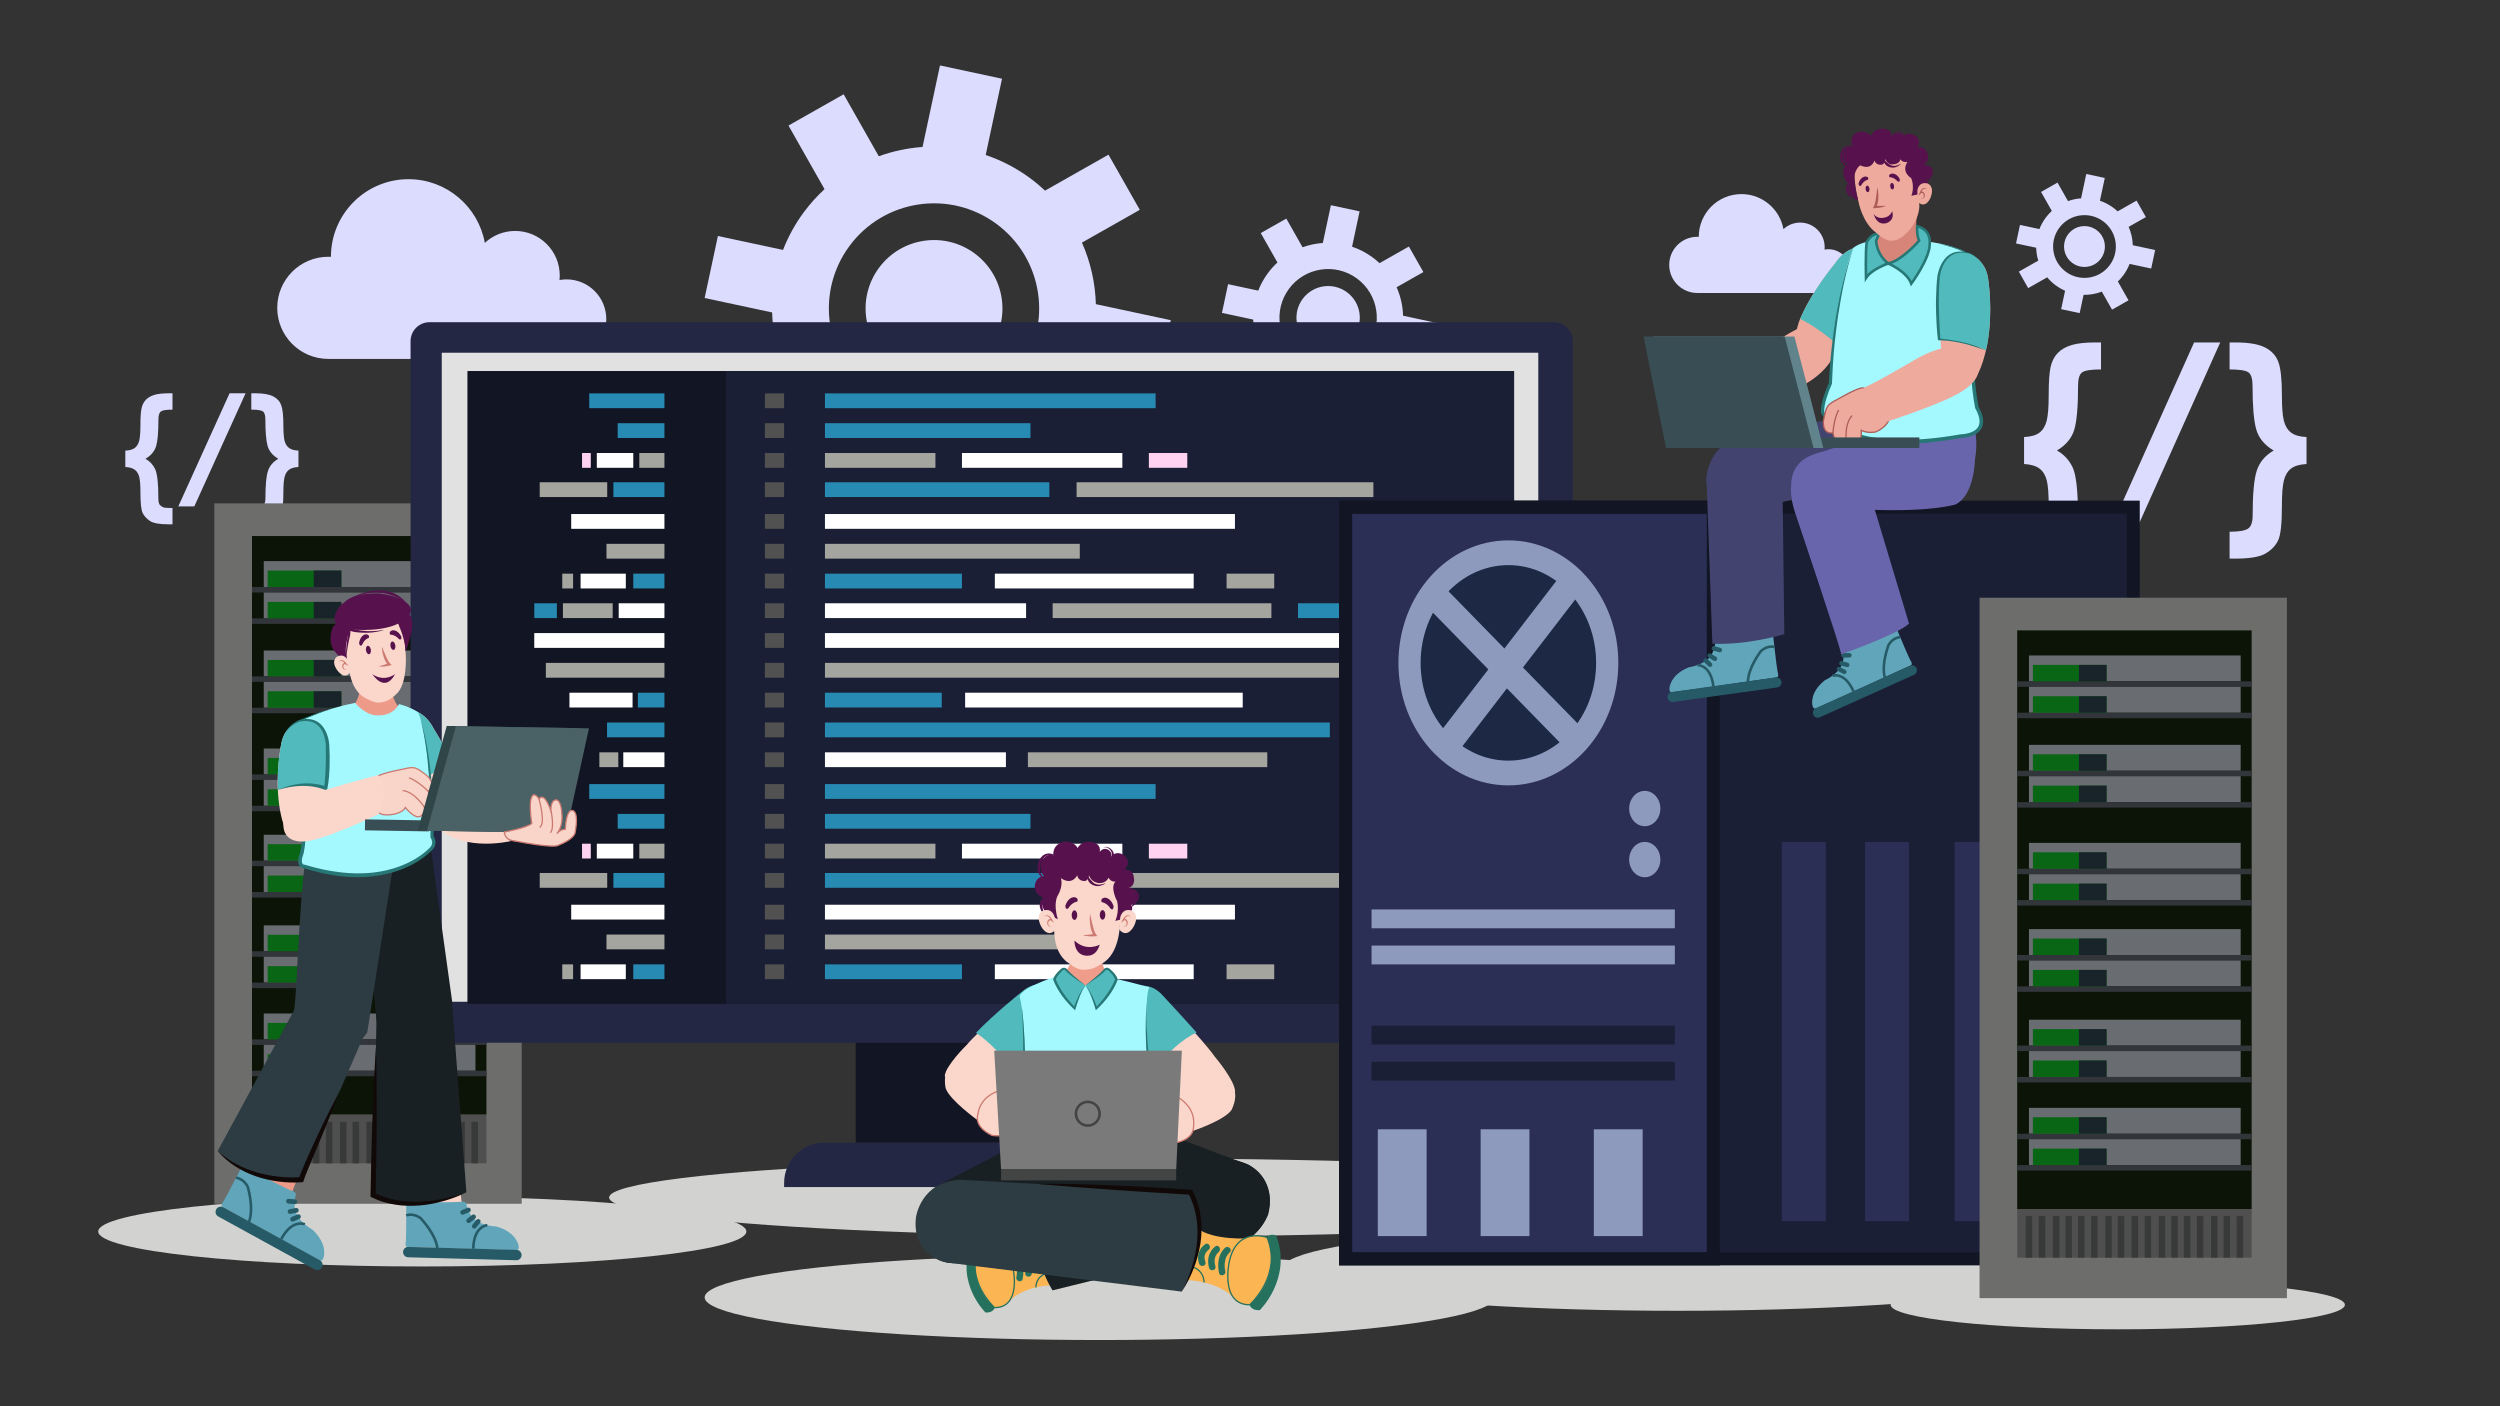 <svg xmlns="http://www.w3.org/2000/svg" enable-background="new 0 0 1920 1080" viewBox="0 0 1920 1080" id="network-engineers-working-on-laptop">
  <rect x="0" y="0" width="1920" height="1080" fill="#333333" stroke="none"/>
  <path fill="#dcdcff" d="M1554.48 356.37v-20.73c5.24-.23 9.19-1.35 11.83-3.37 2.65-2.02 4.49-5.04 5.53-9.07 1.04-4.03 1.56-10.68 1.56-19.96 0-9.79.47-16.87 1.43-21.25.95-4.38 2.75-7.96 5.4-10.75 2.65-2.79 6.21-4.87 10.67-6.22 4.46-1.35 10.5-2.03 18.1-2.03h4.58v20.73c-7.72 0-12.58.78-14.6 2.33-2.02 1.55-3.02 4.95-3.02 10.19 0 16.07-.98 27.34-2.94 33.82-1.96 6.48-6.39 11.79-13.3 15.94 5.3 2.88 9.31 7.19 12.05 12.91 2.73 5.73 4.1 18.04 4.1 36.93 0 4.49.66 7.4 1.99 8.72 1.32 1.32 2.72 2.29 4.19 2.89 1.47.6 5.31.91 11.53.91v20.65h-4.58c-11.63 0-19.52-1.43-23.67-4.28-4.15-2.85-7.17-6.15-9.07-9.89-1.9-3.74-2.85-12.41-2.85-26 0-9.21-.49-15.81-1.47-19.78-.98-3.97-2.81-7.01-5.49-9.11C1563.77 357.86 1559.78 356.66 1554.48 356.37zM1685.07 262.99h20.07L1640.9 406.3h-20.07L1685.07 262.99zM1771.4 356.37c-5.24.29-9.19 1.44-11.83 3.46-2.65 2.02-4.49 5.04-5.53 9.07-1.04 4.03-1.55 10.68-1.55 19.96 0 13.42-.97 22.14-2.89 26.17-1.93 4.03-5.13 7.37-9.59 10.02-4.46 2.65-12.17 3.97-23.11 3.97h-4.58v-20.65c7.26 0 12.02-.82 14.3-2.46 2.27-1.64 3.41-5 3.41-10.06 0-16.53 1.07-28.03 3.2-34.51 2.13-6.48 6.45-11.59 12.96-15.33-7.08-4.2-11.56-9.65-13.43-16.33-1.87-6.68-2.81-17.82-2.81-33.43 0-5.41-1.07-8.85-3.2-10.32-2.13-1.47-6.94-2.2-14.43-2.2v-20.73h4.58c10.02 0 17.56 1.28 22.63 3.84 5.07 2.56 8.49 6.31 10.28 11.23 1.79 4.92 2.68 13.32 2.68 25.18 0 9.16.49 15.74 1.47 19.74.98 4 2.81 7.06 5.49 9.16 2.68 2.1 6.67 3.27 11.96 3.5V356.37zM96.25 358.65v-12.57c3.21-.14 5.63-.82 7.25-2.04 1.62-1.22 2.75-3.05 3.39-5.5.64-2.44.95-6.48.95-12.1 0-5.93.29-10.23.87-12.88.58-2.65 1.69-4.83 3.31-6.52 1.62-1.69 3.8-2.95 6.54-3.77 2.74-.82 6.43-1.23 11.1-1.23h2.81v12.57c-4.73 0-7.71.47-8.95 1.41-1.24.94-1.85 3-1.85 6.18 0 9.74-.6 16.57-1.8 20.5-1.2 3.93-3.92 7.15-8.16 9.66 3.25 1.75 5.71 4.36 7.39 7.83 1.68 3.47 2.52 10.94 2.52 22.39 0 2.72.41 4.49 1.22 5.29.81.8 1.67 1.39 2.57 1.75.9.37 3.26.55 7.07.55v12.52h-2.81c-7.13 0-11.97-.86-14.51-2.59-2.54-1.73-4.4-3.73-5.56-6-1.16-2.27-1.75-7.52-1.75-15.76 0-5.59-.3-9.58-.9-11.99-.6-2.41-1.72-4.25-3.36-5.52C101.94 359.55 99.5 358.83 96.25 358.65zM176.31 302.04h12.3l-39.38 86.88h-12.3L176.31 302.04zM229.23 358.65c-3.21.18-5.63.87-7.26 2.09-1.62 1.22-2.75 3.06-3.39 5.5-.64 2.44-.95 6.48-.95 12.1 0 8.13-.59 13.42-1.77 15.87-1.18 2.44-3.14 4.47-5.88 6.07-2.74 1.61-7.46 2.41-14.17 2.41h-2.81v-12.52c4.45 0 7.37-.5 8.76-1.49 1.39-.99 2.09-3.03 2.09-6.1 0-10.02.65-16.99 1.96-20.92 1.31-3.93 3.95-7.03 7.94-9.3-4.34-2.55-7.09-5.85-8.23-9.9-1.15-4.05-1.72-10.8-1.72-20.27 0-3.28-.65-5.37-1.96-6.26-1.31-.89-4.25-1.33-8.84-1.33v-12.57h2.81c6.14 0 10.77.78 13.87 2.33 3.11 1.55 5.21 3.82 6.3 6.81 1.09 2.99 1.64 8.07 1.64 15.26 0 5.55.3 9.54.9 11.97.6 2.43 1.72 4.28 3.36 5.55 1.64 1.27 4.09 1.98 7.33 2.12V358.65zM1404.21 191.41c-1.01 0-2 .09-2.96.27.06-.62.1-1.26.1-1.9 0-10.41-8.44-18.84-18.84-18.84-4.95 0-9.46 1.91-12.82 5.04-2.77-15.3-16.15-26.92-32.25-26.92-18.11 0-32.79 14.68-32.79 32.79 0 .01 0 .02 0 .03-.37-.02-.74-.03-1.11-.03-11.92 0-21.58 9.66-21.58 21.58 0 11.92 9.66 21.58 21.58 21.58h100.68c9.28 0 16.8-7.52 16.8-16.8C1421.02 198.94 1413.49 191.41 1404.21 191.41zM435.1 214.57c-1.84 0-3.64.17-5.39.48.11-1.13.17-2.28.17-3.44 0-18.91-15.33-34.24-34.24-34.24-9 0-17.18 3.48-23.29 9.16-5.03-27.81-29.35-48.91-58.61-48.91-32.9 0-59.58 26.67-59.58 59.58 0 .02 0 .03 0 .05-.67-.03-1.35-.05-2.02-.05-21.66 0-39.22 17.56-39.22 39.22 0 21.66 17.56 39.22 39.22 39.22H435.1c16.86 0 30.53-13.67 30.53-30.53C465.63 228.24 451.96 214.57 435.1 214.57zM1630.76 211.34c2.01-2.73 3.59-5.65 4.76-8.66l16.59 3.55 3.04-14.22-17.17-3.67c-.13-4.85-1.21-9.65-3.19-14.11l13.26-7.51-7.17-12.65-14.55 8.25c-1.07-1.01-2.22-1.97-3.43-2.86-3.18-2.34-6.61-4.1-10.17-5.3l3.74-17.49-14.22-3.04-4 18.69c-3.42.24-6.8.96-10.03 2.13l-8.05-14.21-12.65 7.17 8.26 14.58c-1.73 1.59-3.33 3.37-4.78 5.33-2 2.71-3.57 5.6-4.73 8.6l-14.93-3.19-3.04 14.22 15.48 3.31c.09 3.36.62 6.69 1.6 9.9l-14.91 8.45 7.17 12.65 14.62-8.29c1.9 2.29 4.1 4.4 6.61 6.24 2.26 1.66 4.64 3.03 7.11 4.12l-3.02 14.1 14.22 3.04 3-14.03c4.78.09 9.55-.75 14.03-2.47l7.84 13.84 12.65-7.17-8.19-14.46C1628.03 214.72 1629.46 213.11 1630.76 211.34zM1581.48 175.03c7.9-10.72 22.99-13 33.7-5.11 10.72 7.9 13 22.99 5.11 33.7-7.9 10.72-22.99 13-33.7 5.11C1575.86 200.83 1573.58 185.74 1581.48 175.03z"></path>
  <path fill="#dcdcff" d="M1591.57 201.96c6.97 5.14 16.79 3.65 21.93-3.32 5.14-6.97 3.65-16.79-3.32-21.93-6.97-5.14-16.79-3.65-21.93 3.32C1583.11 187 1584.6 196.82 1591.57 201.96zM817.42 310.67c6.74-9.15 12.03-18.91 15.94-29.03l55.57 11.89 10.2-47.63-57.51-12.31c-.44-16.24-4.06-32.32-10.69-47.26l44.42-25.18-24.02-42.37-48.74 27.62c-3.6-3.38-7.43-6.59-11.51-9.6-10.66-7.85-22.16-13.75-34.07-17.76l12.54-58.58-47.63-10.2-13.4 62.61c-11.46.82-22.77 3.21-33.61 7.13l-26.98-47.6-42.37 24.02 27.69 48.85c-5.79 5.33-11.17 11.28-16.02 17.86-6.69 9.08-11.96 18.78-15.86 28.81l-50.01-10.7-10.19 47.63 51.85 11.1c.29 11.24 2.09 22.41 5.36 33.17l-49.94 28.31 24.02 42.37 48.97-27.76c6.36 7.69 13.74 14.73 22.13 20.92 7.57 5.58 15.56 10.16 23.82 13.79l-10.11 47.23 47.63 10.19 10.06-47c16.02.29 32-2.51 47-8.26l26.28 46.36 42.37-24.02-27.45-48.43C808.29 321.98 813.07 316.58 817.42 310.67zM652.32 189.01c26.46-35.9 77.01-43.56 112.91-17.1 35.9 26.46 43.56 77.01 17.1 112.91-26.46 35.9-77.01 43.56-112.91 17.1C633.52 275.47 625.86 224.91 652.32 189.01z"></path>
  <path fill="#dcdcff" d="M686.15 279.22c23.37 17.22 56.26 12.23 73.48-11.13 17.22-23.37 12.23-56.26-11.13-73.48-23.37-17.22-56.26-12.23-73.48 11.13C657.8 229.1 662.79 262 686.15 279.22zM1066.34 278.15c3.12-4.23 5.57-8.76 7.38-13.44l25.73 5.51 4.72-22.05-26.62-5.7c-.21-7.52-1.88-14.96-4.95-21.88l20.56-11.65-11.12-19.62-22.56 12.79c-1.67-1.57-3.44-3.05-5.33-4.44-4.93-3.64-10.26-6.36-15.77-8.22l5.8-27.12-22.05-4.72-6.2 28.99c-5.3.38-10.54 1.49-15.56 3.3l-12.49-22.04-19.62 11.12 12.82 22.61c-2.68 2.47-5.17 5.22-7.41 8.27-3.1 4.2-5.54 8.69-7.34 13.34l-23.15-4.96-4.72 22.05 24.01 5.14c.13 5.2.97 10.37 2.48 15.36l-23.12 13.1 11.12 19.62 22.67-12.85c2.94 3.56 6.36 6.82 10.25 9.68 3.5 2.58 7.2 4.7 11.03 6.39l-4.68 21.87 22.05 4.72 4.66-21.76c7.42.13 14.82-1.16 21.76-3.82l12.16 21.46 19.62-11.12-12.71-22.42C1062.11 283.39 1064.32 280.89 1066.34 278.15zM989.91 221.83c12.25-16.62 35.65-20.17 52.27-7.92 16.62 12.25 20.17 35.65 7.92 52.27-12.25 16.62-35.65 20.17-52.27 7.92C981.21 261.85 977.66 238.45 989.91 221.83z"></path>
  <path fill="#dcdcff" d="M1005.57,263.59c10.82,7.97,26.05,5.66,34.02-5.15c7.97-10.82,5.66-26.05-5.15-34.02
			c-10.82-7.97-26.05-5.66-34.02,5.15C992.45,240.39,994.76,255.62,1005.57,263.59z"></path>
  <ellipse cx="885.46" cy="919.7" fill="#d2d3d0" rx="417.68" ry="29.89"></ellipse>
  <ellipse cx="324.31" cy="945.78" fill="#d2d3d0" rx="248.88" ry="26.87"></ellipse>
  <ellipse cx="844.53" cy="996.39" fill="#d2d3d0" rx="303.35" ry="32.75"></ellipse>
  <ellipse cx="1288.49" cy="973.94" fill="#d2d3d0" rx="303.35" ry="32.75"></ellipse>
  <ellipse cx="1626.44" cy="1002.08" fill="#d2d3d0" rx="174.46" ry="18.83"></ellipse>
  <rect width="236.05" height="537.92" x="164.62" y="386.59" fill="#6d6d6c"></rect>
  <rect width="180.05" height="444.41" x="193.53" y="411.67" fill="#0b1407"></rect>
  <rect width="162.59" height="19.87" x="202.56" y="430.94" fill="#696d72"></rect>
  <rect width="180.05" height="4.22" x="193.53" y="450.82" fill="#32353a"></rect>
  <rect width="56.6" height="12.65" x="205.57" y="438.17" fill="#086614"></rect>
  <rect width="21.23" height="12.65" x="240.95" y="438.17" fill="#19232a"></rect>
  <rect width="162.59" height="19.87" x="202.56" y="455.03" fill="#696d72"></rect>
  <rect width="180.05" height="4.22" x="193.53" y="474.9" fill="#32353a"></rect>
  <rect width="56.6" height="12.65" x="205.57" y="462.26" fill="#086614"></rect>
  <rect width="21.23" height="12.65" x="240.95" y="462.26" fill="#19232a"></rect>
  <rect width="162.59" height="19.87" x="202.56" y="499.59" fill="#696d72"></rect>
  <rect width="180.05" height="4.22" x="193.53" y="519.46" fill="#32353a"></rect>
  <rect width="56.6" height="12.65" x="205.57" y="506.82" fill="#086614"></rect>
  <rect width="21.23" height="12.65" x="240.95" y="506.82" fill="#19232a"></rect>
  <rect width="162.59" height="19.87" x="202.56" y="523.68" fill="#696d72"></rect>
  <rect width="180.05" height="4.22" x="193.53" y="543.55" fill="#32353a"></rect>
  <rect width="56.6" height="12.65" x="205.57" y="530.9" fill="#086614"></rect>
  <rect width="21.23" height="12.65" x="240.95" y="530.9" fill="#19232a"></rect>
  <rect width="162.59" height="19.87" x="202.56" y="574.86" fill="#696d72"></rect>
  <rect width="180.05" height="4.22" x="193.53" y="594.74" fill="#32353a"></rect>
  <rect width="56.6" height="12.65" x="205.57" y="582.09" fill="#086614"></rect>
  <rect width="21.23" height="12.65" x="240.95" y="582.09" fill="#19232a"></rect>
  <rect width="162.59" height="19.87" x="202.56" y="598.95" fill="#696d72"></rect>
  <rect width="180.05" height="4.22" x="193.53" y="618.82" fill="#32353a"></rect>
  <rect width="56.6" height="12.65" x="205.57" y="606.18" fill="#086614"></rect>
  <rect width="21.23" height="12.65" x="240.95" y="606.18" fill="#19232a"></rect>
  <rect width="162.59" height="19.87" x="202.56" y="641.1" fill="#696d72"></rect>
  <rect width="180.05" height="4.22" x="193.53" y="660.98" fill="#32353a"></rect>
  <rect width="56.6" height="12.65" x="205.57" y="648.33" fill="#086614"></rect>
  <rect width="21.23" height="12.65" x="240.95" y="648.33" fill="#19232a"></rect>
  <rect width="162.59" height="19.87" x="202.56" y="665.19" fill="#696d72"></rect>
  <rect width="180.05" height="4.22" x="193.53" y="685.06" fill="#32353a"></rect>
  <rect width="56.6" height="12.65" x="205.57" y="672.42" fill="#086614"></rect>
  <rect width="21.23" height="12.65" x="240.95" y="672.42" fill="#19232a"></rect>
  <rect width="162.59" height="19.87" x="202.56" y="710.69" fill="#696d72"></rect>
  <rect width="180.05" height="4.22" x="193.53" y="730.56" fill="#32353a"></rect>
  <rect width="56.6" height="12.65" x="205.57" y="717.91" fill="#086614"></rect>
  <rect width="21.23" height="12.65" x="240.95" y="717.91" fill="#19232a"></rect>
  <rect width="162.59" height="19.87" x="202.56" y="734.78" fill="#696d72"></rect>
  <rect width="180.05" height="4.22" x="193.53" y="754.65" fill="#32353a"></rect>
  <rect width="56.6" height="12.65" x="205.57" y="742" fill="#086614"></rect>
  <rect width="21.23" height="12.65" x="240.95" y="742" fill="#19232a"></rect>
  <rect width="162.59" height="19.87" x="202.56" y="778.37" fill="#696d72"></rect>
  <rect width="180.05" height="4.22" x="193.53" y="798.24" fill="#32353a"></rect>
  <rect width="56.6" height="12.65" x="205.57" y="785.59" fill="#086614"></rect>
  <rect width="21.23" height="12.65" x="240.95" y="785.59" fill="#19232a"></rect>
  <rect width="162.59" height="19.87" x="202.56" y="802.45" fill="#696d72"></rect>
  <rect width="180.05" height="4.22" x="193.53" y="822.33" fill="#32353a"></rect>
  <rect width="56.6" height="12.65" x="205.57" y="809.68" fill="#086614"></rect>
  <rect width="21.23" height="12.65" x="240.95" y="809.68" fill="#19232a"></rect>
  <rect width="180.05" height="37.34" x="193.53" y="856.08" fill="#4f4f4f"></rect>
  <rect width="5.02" height="31.92" x="200.05" y="861.5" fill="#383a39"></rect>
  <rect width="5.02" height="31.92" x="210.09" y="861.5" fill="#383a39"></rect>
  <rect width="5.02" height="31.92" x="220.93" y="861.5" fill="#383a39"></rect>
  <rect width="5.02" height="31.92" x="230.56" y="861.5" fill="#383a39"></rect>
  <rect width="5.02" height="31.92" x="240.25" y="861.5" fill="#383a39"></rect>
  <rect width="5.02" height="31.92" x="250.28" y="861.5" fill="#383a39"></rect>
  <rect width="5.02" height="31.92" x="261.12" y="861.5" fill="#383a39"></rect>
  <rect width="5.02" height="31.92" x="270.76" y="861.5" fill="#383a39"></rect>
  <rect width="5.02" height="31.92" x="281.34" y="861.5" fill="#383a39"></rect>
  <rect width="5.02" height="31.92" x="291.38" y="861.5" fill="#383a39"></rect>
  <rect width="5.02" height="31.92" x="302.22" y="861.5" fill="#383a39"></rect>
  <rect width="5.02" height="31.92" x="311.86" y="861.5" fill="#383a39"></rect>
  <rect width="5.02" height="31.92" x="321.49" y="861.5" fill="#383a39"></rect>
  <rect width="5.02" height="31.92" x="331.53" y="861.5" fill="#383a39"></rect>
  <rect width="5.02" height="31.92" x="342.37" y="861.5" fill="#383a39"></rect>
  <rect width="5.02" height="31.92" x="352" y="861.5" fill="#383a39"></rect>
  <rect width="5.02" height="31.92" x="362.04" y="861.5" fill="#383a39"></rect>
  <g>
    <rect width="208.85" height="89.21" x="657.17" y="788.37" fill="#121523"></rect>
    <path fill="#232744" d="M920.98 911.69H602.2v-3.16c0-17.1 13.86-30.96 30.96-30.96h256.86c17.1 0 30.96 13.86 30.96 30.96V911.69zM1193.3 800.81H329.88c-8.05 0-14.57-6.52-14.57-14.57V262.02c0-8.05 6.52-14.57 14.57-14.57h863.42c8.05 0 14.57 6.52 14.57 14.57v524.23C1207.87 794.29 1201.35 800.81 1193.3 800.81z"></path>
    <rect width="842.14" height="498.44" x="339.27" y="270.9" fill="#e1e1e1"></rect>
    <rect width="593.25" height="486.03" x="358.99" y="284.94" fill="#121523"></rect>
    <rect width="35.13" height="11.36" x="475.16" y="463.31" fill="#fff"></rect>
    <rect width="38.21" height="11.36" x="432.32" y="463.31" fill="#a5a5a0"></rect>
    <rect width="17.35" height="11.36" x="410.32" y="463.31" fill="#278ab2" transform="rotate(-180 419 468.994)"></rect>
    <rect width="99.96" height="11.36" x="410.32" y="486.21" fill="#fff"></rect>
    <rect width="91.08" height="11.36" x="419.21" y="509.1" fill="#a5a5a0"></rect>
    <rect width="20.4" height="11.36" x="489.89" y="532" fill="#278ab2" transform="rotate(-180 500.088 537.68)"></rect>
    <rect width="48.48" height="11.36" x="437.33" y="532" fill="#fff"></rect>
    <rect width="44.09" height="11.36" x="466.2" y="554.89" fill="#278ab2" transform="rotate(-180 488.245 560.575)"></rect>
    <rect width="31.61" height="11.36" x="478.68" y="577.79" fill="#fff"></rect>
    <rect width="14.54" height="11.36" x="460.31" y="577.79" fill="#a5a5a0"></rect>
    <rect width="57.75" height="11.36" x="452.54" y="602.18" fill="#278ab2" transform="rotate(-180 481.415 607.863)"></rect>
    <rect width="35.89" height="11.36" x="474.4" y="625.08" fill="#278ab2" transform="rotate(-180 492.342 630.759)"></rect>
    <rect width="19.3" height="11.36" x="490.99" y="647.97" fill="#a5a5a0"></rect>
    <rect width="28.01" height="11.36" x="458.35" y="647.97" fill="#fff"></rect>
    <rect width="6.71" height="11.36" x="447.01" y="647.97" fill="#ffd2f1"></rect>
    <rect width="39.19" height="11.36" x="471.1" y="670.45" fill="#278ab2" transform="rotate(-180 490.694 676.129)"></rect>
    <rect width="51.84" height="11.36" x="414.5" y="670.45" fill="#a5a5a0"></rect>
    <rect width="71.6" height="11.36" x="438.68" y="694.84" fill="#fff"></rect>
    <rect width="44.51" height="11.36" x="465.78" y="717.74" fill="#a5a5a0"></rect>
    <rect width="23.93" height="11.36" x="486.36" y="740.63" fill="#278ab2" transform="rotate(-180 498.326 746.313)"></rect>
    <rect width="34.73" height="11.36" x="445.89" y="740.63" fill="#fff"></rect>
    <rect width="8.32" height="11.36" x="431.82" y="740.63" fill="#a5a5a0"></rect>
    <g>
      <rect width="57.75" height="11.36" x="452.54" y="302.12" fill="#278ab2" transform="rotate(-180 481.415 307.798)"></rect>
      <rect width="35.89" height="11.36" x="474.4" y="325.01" fill="#278ab2" transform="rotate(-180 492.342 330.693)"></rect>
      <rect width="19.3" height="11.36" x="490.99" y="347.91" fill="#a5a5a0"></rect>
      <rect width="28.01" height="11.36" x="458.35" y="347.91" fill="#fff"></rect>
      <rect width="6.71" height="11.36" x="447.01" y="347.91" fill="#ffd2f1"></rect>
      <rect width="39.19" height="11.36" x="471.1" y="370.38" fill="#278ab2" transform="rotate(-180 490.694 376.063)"></rect>
      <rect width="51.84" height="11.36" x="414.5" y="370.38" fill="#a5a5a0"></rect>
      <rect width="71.6" height="11.36" x="438.68" y="394.78" fill="#fff"></rect>
      <rect width="44.51" height="11.36" x="465.78" y="417.67" fill="#a5a5a0"></rect>
      <rect width="23.93" height="11.36" x="486.36" y="440.57" fill="#278ab2" transform="rotate(-180 498.326 446.247)"></rect>
      <rect width="34.73" height="11.36" x="445.89" y="440.57" fill="#fff"></rect>
      <rect width="8.32" height="11.36" x="431.82" y="440.57" fill="#a5a5a0"></rect>
    </g>
    <g>
      <rect width="605.22" height="486.03" x="557.65" y="284.94" fill="#1a1f35"></rect>
      <rect width="154.47" height="11.36" x="633.56" y="463.31" fill="#fff"></rect>
      <rect width="168.01" height="11.36" x="808.43" y="463.31" fill="#a5a5a0"></rect>
      <rect width="76.3" height="11.36" x="996.85" y="463.31" fill="#278ab2"></rect>
      <rect width="439.58" height="11.36" x="633.56" y="486.21" fill="#fff"></rect>
      <rect width="400.52" height="11.36" x="633.56" y="509.1" fill="#a5a5a0"></rect>
      <rect width="89.71" height="11.36" x="633.56" y="532" fill="#278ab2"></rect>
      <rect width="213.19" height="11.36" x="741.22" y="532" fill="#fff"></rect>
      <rect width="387.75" height="11.36" x="633.56" y="554.89" fill="#278ab2"></rect>
      <rect width="138.98" height="11.36" x="633.56" y="577.79" fill="#fff"></rect>
      <rect width="183.84" height="11.36" x="789.42" y="577.79" fill="#a5a5a0"></rect>
      <rect width="253.94" height="11.36" x="633.56" y="602.18" fill="#278ab2"></rect>
      <rect width="157.84" height="11.36" x="633.56" y="625.08" fill="#278ab2"></rect>
      <rect width="84.85" height="11.36" x="633.56" y="647.97" fill="#a5a5a0"></rect>
      <rect width="123.17" height="11.36" x="738.79" y="647.97" fill="#fff"></rect>
      <rect width="29.5" height="11.36" x="882.33" y="647.97" fill="#ffd2f1"></rect>
      <rect width="172.33" height="11.36" x="633.56" y="670.45" fill="#278ab2"></rect>
      <rect width="227.95" height="11.36" x="826.82" y="670.45" fill="#a5a5a0"></rect>
      <rect width="314.87" height="11.36" x="633.56" y="694.84" fill="#fff"></rect>
      <rect width="195.71" height="11.36" x="633.56" y="717.74" fill="#a5a5a0"></rect>
      <rect width="105.21" height="11.36" x="633.56" y="740.63" fill="#278ab2"></rect>
      <rect width="152.72" height="11.36" x="764.04" y="740.63" fill="#fff"></rect>
      <rect width="36.58" height="11.36" x="942.02" y="740.63" fill="#a5a5a0"></rect>
      <g>
        <rect width="253.94" height="11.36" x="633.56" y="302.12" fill="#278ab2"></rect>
        <rect width="157.84" height="11.36" x="633.56" y="325.01" fill="#278ab2"></rect>
        <rect width="84.85" height="11.36" x="633.56" y="347.91" fill="#a5a5a0"></rect>
        <rect width="123.17" height="11.36" x="738.79" y="347.91" fill="#fff"></rect>
        <rect width="29.5" height="11.36" x="882.33" y="347.91" fill="#ffd2f1"></rect>
        <rect width="172.33" height="11.36" x="633.56" y="370.38" fill="#278ab2"></rect>
        <rect width="227.95" height="11.36" x="826.82" y="370.38" fill="#a5a5a0"></rect>
        <rect width="314.87" height="11.36" x="633.56" y="394.78" fill="#fff"></rect>
        <rect width="195.71" height="11.36" x="633.56" y="417.67" fill="#a5a5a0"></rect>
        <rect width="105.21" height="11.36" x="633.56" y="440.57" fill="#278ab2"></rect>
        <rect width="152.72" height="11.36" x="764.04" y="440.57" fill="#fff"></rect>
        <rect width="36.58" height="11.36" x="942.02" y="440.57" fill="#a5a5a0"></rect>
      </g>
      <g>
        <rect width="14.76" height="11.36" x="587.44" y="463.31" fill="#515151"></rect>
        <rect width="14.65" height="11.36" x="587.44" y="486.21" fill="#515151"></rect>
        <rect width="14.76" height="11.36" x="587.44" y="509.1" fill="#515151"></rect>
        <rect width="14.65" height="11.36" x="587.44" y="532" fill="#515151"></rect>
        <rect width="14.76" height="11.36" x="587.44" y="554.89" fill="#515151"></rect>
        <rect width="14.65" height="11.36" x="587.44" y="577.79" fill="#515151"></rect>
        <rect width="14.76" height="11.36" x="587.44" y="602.18" fill="#515151"></rect>
        <rect width="14.76" height="11.36" x="587.44" y="625.08" fill="#515151"></rect>
        <rect width="14.65" height="11.36" x="587.44" y="647.97" fill="#515151"></rect>
        <rect width="14.76" height="11.36" x="587.44" y="670.45" fill="#515151"></rect>
        <rect width="14.76" height="11.36" x="587.44" y="694.84" fill="#515151"></rect>
        <rect width="14.65" height="11.36" x="587.44" y="717.74" fill="#515151"></rect>
        <rect width="14.76" height="11.36" x="587.44" y="740.63" fill="#515151"></rect>
      </g>
      <g>
        <rect width="14.76" height="11.36" x="587.44" y="302.12" fill="#515151"></rect>
        <rect width="14.76" height="11.36" x="587.44" y="325.01" fill="#515151"></rect>
        <rect width="14.76" height="11.36" x="587.44" y="347.91" fill="#515151"></rect>
        <rect width="14.76" height="11.36" x="587.44" y="370.38" fill="#515151"></rect>
        <rect width="14.76" height="11.36" x="587.44" y="394.78" fill="#515151"></rect>
        <rect width="14.76" height="11.36" x="587.44" y="417.67" fill="#515151"></rect>
        <rect width="14.76" height="11.36" x="587.44" y="440.57" fill="#515151"></rect>
      </g>
    </g>
  </g>
  <g>
    <rect width="500.15" height="577.32" x="1138.18" y="389.49" fill="#1a1f35"></rect>
    <rect width="282.38" height="577.32" x="1033.42" y="389.49" fill="#2b2f56"></rect>
    <ellipse cx="1158.43" cy="509.09" fill="#8e9abd" rx="84.44" ry="94.08"></ellipse>
    <ellipse cx="1158.43" cy="509.09" fill="#1c2844" rx="67.39" ry="75.08"></ellipse>
    <polygon fill="#8e9abd" points="1218.66 562.81 1203.33 575.8 1093.04 462.9 1108.36 449.91"></polygon>
    <polygon fill="#8e9abd" points="1121.58 575.13 1104.73 563.9 1200.15 439.79 1216.99 451.03"></polygon>
    <ellipse cx="1263.18" cy="620.96" fill="#8e9abd" rx="11.98" ry="13.57"></ellipse>
    <ellipse cx="1263.18" cy="660.15" fill="#8e9abd" rx="11.98" ry="13.57"></ellipse>
    <rect width="232.93" height="14.47" x="1053.36" y="698.45" fill="#8e9abd"></rect>
    <rect width="232.93" height="14.47" x="1053.36" y="726.19" fill="#8e9abd"></rect>
    <rect width="232.93" height="14.47" x="1053.36" y="787.7" fill="#1a1f35"></rect>
    <rect width="232.93" height="14.47" x="1053.36" y="815.44" fill="#1a1f35"></rect>
    <rect width="37.49" height="82.01" x="1058.15" y="867.3" fill="#8e9abd"></rect>
    <rect width="37.49" height="82.01" x="1137.12" y="867.3" fill="#8e9abd"></rect>
    <rect width="37.49" height="82.01" x="1224.07" y="867.3" fill="#8e9abd"></rect>
    <rect width="33.75" height="291.27" x="1368.45" y="646.59" fill="#2b2f56"></rect>
    <rect width="33.75" height="291.27" x="1432.36" y="646.59" fill="#2b2f56"></rect>
    <rect width="33.75" height="291.27" x="1501.12" y="646.59" fill="#2b2f56"></rect>
    <rect width="33.75" height="291.27" x="1563.12" y="646.59" fill="#2b2f56"></rect>
    <rect width="282.38" height="577.32" x="1033.42" y="389.49" fill="none" stroke="#121523" stroke-miterlimit="10" stroke-width="10"></rect>
    <rect width="604.91" height="577.32" x="1033.42" y="389.49" fill="none" stroke="#121523" stroke-miterlimit="10" stroke-width="10"></rect>
  </g>
  <g>
    <rect width="236.05" height="537.92" x="1520.3" y="459.05" fill="#6d6d6c"></rect>
    <rect width="180.05" height="444.41" x="1549.21" y="484.13" fill="#0b1407"></rect>
    <rect width="162.59" height="19.87" x="1558.24" y="503.4" fill="#696d72"></rect>
    <rect width="180.05" height="4.22" x="1549.21" y="523.27" fill="#32353a"></rect>
    <rect width="56.6" height="12.65" x="1561.25" y="510.63" fill="#086614"></rect>
    <rect width="21.23" height="12.65" x="1596.63" y="510.63" fill="#19232a"></rect>
    <rect width="162.59" height="19.87" x="1558.24" y="527.49" fill="#696d72"></rect>
    <rect width="180.05" height="4.22" x="1549.21" y="547.36" fill="#32353a"></rect>
    <rect width="56.6" height="12.65" x="1561.25" y="534.71" fill="#086614"></rect>
    <rect width="21.23" height="12.65" x="1596.63" y="534.71" fill="#19232a"></rect>
    <rect width="162.59" height="19.87" x="1558.24" y="572.05" fill="#696d72"></rect>
    <rect width="180.05" height="4.22" x="1549.21" y="591.92" fill="#32353a"></rect>
    <rect width="56.6" height="12.65" x="1561.25" y="579.28" fill="#086614"></rect>
    <rect width="21.23" height="12.65" x="1596.63" y="579.28" fill="#19232a"></rect>
    <rect width="162.59" height="19.87" x="1558.24" y="596.14" fill="#696d72"></rect>
    <rect width="180.05" height="4.22" x="1549.21" y="616.01" fill="#32353a"></rect>
    <rect width="56.6" height="12.65" x="1561.25" y="603.36" fill="#086614"></rect>
    <rect width="21.23" height="12.65" x="1596.63" y="603.36" fill="#19232a"></rect>
    <rect width="162.59" height="19.87" x="1558.24" y="647.32" fill="#696d72"></rect>
    <rect width="180.05" height="4.22" x="1549.21" y="667.19" fill="#32353a"></rect>
    <rect width="56.6" height="12.65" x="1561.25" y="654.55" fill="#086614"></rect>
    <rect width="21.23" height="12.65" x="1596.63" y="654.55" fill="#19232a"></rect>
    <rect width="162.59" height="19.87" x="1558.24" y="671.41" fill="#696d72"></rect>
    <rect width="180.05" height="4.22" x="1549.21" y="691.28" fill="#32353a"></rect>
    <rect width="56.6" height="12.65" x="1561.25" y="678.64" fill="#086614"></rect>
    <rect width="21.23" height="12.65" x="1596.63" y="678.64" fill="#19232a"></rect>
    <rect width="162.59" height="19.87" x="1558.24" y="713.56" fill="#696d72"></rect>
    <rect width="180.05" height="4.22" x="1549.21" y="733.43" fill="#32353a"></rect>
    <rect width="56.6" height="12.65" x="1561.25" y="720.79" fill="#086614"></rect>
    <rect width="21.23" height="12.65" x="1596.63" y="720.79" fill="#19232a"></rect>
    <rect width="162.59" height="19.87" x="1558.24" y="737.65" fill="#696d72"></rect>
    <rect width="180.05" height="4.22" x="1549.21" y="757.52" fill="#32353a"></rect>
    <rect width="56.6" height="12.65" x="1561.25" y="744.88" fill="#086614"></rect>
    <rect width="21.23" height="12.65" x="1596.63" y="744.88" fill="#19232a"></rect>
    <g>
      <rect width="162.59" height="19.87" x="1558.24" y="783.15" fill="#696d72"></rect>
      <rect width="180.05" height="4.22" x="1549.21" y="803.02" fill="#32353a"></rect>
      <rect width="56.6" height="12.65" x="1561.25" y="790.37" fill="#086614"></rect>
      <rect width="21.23" height="12.65" x="1596.63" y="790.37" fill="#19232a"></rect>
    </g>
    <g>
      <rect width="162.59" height="19.87" x="1558.24" y="807.23" fill="#696d72"></rect>
      <rect width="180.05" height="4.22" x="1549.21" y="827.11" fill="#32353a"></rect>
      <rect width="56.6" height="12.65" x="1561.25" y="814.46" fill="#086614"></rect>
      <rect width="21.23" height="12.65" x="1596.63" y="814.46" fill="#19232a"></rect>
    </g>
    <g>
      <rect width="162.59" height="19.87" x="1558.24" y="850.83" fill="#696d72"></rect>
      <rect width="180.05" height="4.22" x="1549.21" y="870.7" fill="#32353a"></rect>
      <rect width="56.6" height="12.65" x="1561.25" y="858.05" fill="#086614"></rect>
      <rect width="21.23" height="12.65" x="1596.63" y="858.05" fill="#19232a"></rect>
    </g>
    <g>
      <rect width="162.59" height="19.87" x="1558.24" y="874.91" fill="#696d72"></rect>
      <rect width="180.05" height="4.22" x="1549.21" y="894.78" fill="#32353a"></rect>
      <rect width="56.6" height="12.65" x="1561.25" y="882.14" fill="#086614"></rect>
      <rect width="21.23" height="12.65" x="1596.63" y="882.14" fill="#19232a"></rect>
    </g>
    <rect width="180.05" height="37.34" x="1549.21" y="928.54" fill="#4f4f4f"></rect>
    <rect width="5.02" height="31.92" x="1555.73" y="933.96" fill="#383a39"></rect>
    <rect width="5.02" height="31.92" x="1565.77" y="933.96" fill="#383a39"></rect>
    <rect width="5.02" height="31.92" x="1576.61" y="933.96" fill="#383a39"></rect>
    <rect width="5.02" height="31.92" x="1586.24" y="933.96" fill="#383a39"></rect>
    <rect width="5.02" height="31.92" x="1595.93" y="933.96" fill="#383a39"></rect>
    <rect width="5.02" height="31.92" x="1605.96" y="933.96" fill="#383a39"></rect>
    <rect width="5.02" height="31.92" x="1616.8" y="933.96" fill="#383a39"></rect>
    <rect width="5.02" height="31.92" x="1626.44" y="933.96" fill="#383a39"></rect>
    <rect width="5.02" height="31.92" x="1637.03" y="933.96" fill="#383a39"></rect>
    <rect width="5.02" height="31.92" x="1647.06" y="933.96" fill="#383a39"></rect>
    <rect width="5.02" height="31.92" x="1657.9" y="933.96" fill="#383a39"></rect>
    <rect width="5.02" height="31.92" x="1667.54" y="933.96" fill="#383a39"></rect>
    <rect width="5.02" height="31.92" x="1677.17" y="933.96" fill="#383a39"></rect>
    <rect width="5.02" height="31.92" x="1687.21" y="933.96" fill="#383a39"></rect>
    <rect width="5.02" height="31.92" x="1698.05" y="933.96" fill="#383a39"></rect>
    <rect width="5.02" height="31.92" x="1707.68" y="933.96" fill="#383a39"></rect>
    <rect width="5.02" height="31.92" x="1717.72" y="933.96" fill="#383a39"></rect>
  </g>
  <g>
    <path fill="#434370" d="M1459.08,362.47c-2.24,1.32-110.11,27.78-119.19,30.55c0,0-24.18,3.03-29.22-21.22
			c0,0-3.18-26.64,25.93-37.34l102.41-18.14L1459.08,362.47z"></path>
  </g>
  <g>
    <path fill="#60a5ba" d="M1282.12,528.87c0,0,0.02-10.46,15.01-16.42c0,0,14.29-1.75,18.28-11.55c0,0,1.68-4.94,1.91-6.8
			c0,0-0.72-3.41,4.69-2.86c0,0,29.1-1.74,36.36-5.99c0,0,2.99-1.74,3.43,3.09c0,0,2.51,22.9,3.38,27.52c0,0,1.47,4.24-0.66,4.34
			c0,0-65.12,9.52-80.46,11.4C1284.06,531.61,1282.16,532.3,1282.12,528.87z"></path>
    <path fill="#265a66" d="M1285.08,539.11l79.76-11.15c2.11-0.3,3.59-2.25,3.29-4.36l0,0c-0.3-2.11-2.25-3.59-4.36-3.29l-79.76,11.15
			c-2.11,0.3-3.59,2.25-3.29,4.36v0C1281.01,537.93,1282.96,539.41,1285.08,539.11z"></path>
    <path fill="none" stroke="#265a66" stroke-miterlimit="10" stroke-width="2" d="M1303.61 510.8c0 0 10.1-.69 12.29 16.21M1362.76 496.87c0 0-5.05-1.66-10.37 3.15 0 0-10.05 13.05-9.94 23.73"></path>
    <path fill="#265a66" d="M1322.46 499.72 1322.46 499.72c.26-.92-.27-1.89-1.2-2.16l-4.5-1.29c-.92-.26-1.89.27-2.16 1.2l0 0c-.26.92.27 1.89 1.2 2.16l4.5 1.29C1321.22 501.18 1322.19 500.65 1322.46 499.72zM1318.52 506.84 1318.52 506.84c.5-.82.25-1.9-.57-2.4l-3.99-2.46c-.82-.5-1.9-.25-2.4.57l0 0c-.5.82-.25 1.9.57 2.4l3.99 2.46C1316.94 507.91 1318.02 507.65 1318.52 506.84zM1314.57 511.72 1314.57 511.72c.67-.69.65-1.8-.03-2.47l-3.36-3.27c-.69-.67-1.8-.65-2.47.03l0 0c-.67.69-.65 1.8.03 2.47l3.36 3.27C1312.79 512.42 1313.9 512.4 1314.57 511.72z"></path>
  </g>
  <g>
    <path fill="#434370" d="M1368.88,365.82l1.47,121.26c0,0-29,8.67-55.26,7.25l-4.53-128.18c0,0,3.81-20.29,27.26-21.35
			C1337.83,344.81,1360.85,343.24,1368.88,365.82z"></path>
  </g>
  <g>
    <path fill="#60a5ba" d="M1392,542.01c0,0-2.88-9.9,9.64-19.69c0,0,13.03-5.62,14.08-15.99c0,0,0.22-5.14-0.07-6.96
			c0,0-1.63-3.03,3.64-4c0,0,27.04-9.71,32.73-15.74c0,0,2.35-2.48,4.1,1.97c0,0,8.72,20.96,10.82,25.09c0,0,2.56,3.6,0.58,4.29
			c0,0-58.95,27.06-72.94,33.09C1394.6,544.07,1392.99,545.25,1392,542.01z"></path>
    <path fill="#265a66" d="M1397.64,550.88l72.34-32.65c1.92-0.87,2.77-3.12,1.9-5.04l0,0c-0.87-1.92-3.12-2.77-5.04-1.9l-72.34,32.65
			c-1.92,0.87-2.77,3.12-1.9,5.04h0C1393.47,550.9,1395.72,551.75,1397.64,550.88z"></path>
    <path fill="none" stroke="#265a66" stroke-miterlimit="10" stroke-width="2" d="M1407.31 518.97c0 0 9.36-3.45 16.12 11.92M1459.39 489.39c0 0-5.23-.17-8.94 5.85 0 0-5.89 15.13-2.82 25.2"></path>
    <path fill="#265a66" d="M1422.07 503.27 1422.07 503.27c-.01-.95-.78-1.71-1.73-1.71l-4.62.03c-.95.01-1.71.78-1.71 1.73l0 0c.01.95.78 1.71 1.73 1.71l4.62-.03C1421.31 504.99 1422.08 504.21 1422.07 503.27zM1420.32 511.09 1420.32 511.09c.25-.91-.29-1.86-1.2-2.11l-4.45-1.22c-.91-.25-1.86.29-2.11 1.2l0 0c-.25.91.29 1.86 1.2 2.11l4.45 1.22C1419.12 512.54 1420.07 512 1420.32 511.09zM1417.94 516.8 1417.94 516.8c.44-.84.12-1.88-.72-2.32l-4.08-2.16c-.84-.44-1.88-.12-2.32.72l0 0c-.44.84-.12 1.88.72 2.32l4.08 2.16C1416.45 517.96 1417.5 517.63 1417.94 516.8z"></path>
  </g>
  <g>
    <path fill="#efaa9e" stroke="#cd7970" stroke-miterlimit="10" d="M1318.01,295.13c0,0-2.71-1.33-2.52-3.3c0.69-7.06,4.11-9.75,6.13-12.86c4.77-4.99,6.5-7.71,12.5-7.74
			c0,0,15.32,0.07,22.68,17.81c0,0,4.67,11.83-4.27,18.75c0,0-18.09,6.82-24.8,2.44C1327.73,310.24,1310.26,310.68,1318.01,295.13z"></path>
    <path fill="#efaa9e" stroke="#cd7970" stroke-miterlimit="10" d="M1348.55,277.65c0,0-5.51-8.83-16.48-9.31c0,0-5.72-0.18-8.46-4.71c0,0-3.63-4.26-7.67,0.29
			c0,0-5.15,6.21,5.93,11.88c0,0,6.82,5.81,12.25,4.18c0,0-3.81,7.33,6.03,9.86c0,0,9.05,1.83,10.29-2.1
			C1350.46,287.74,1355.39,286.54,1348.55,277.65z"></path>
    <path fill="#efaa9e" stroke="#cd7970" stroke-miterlimit="10" d="M1311.82,283.46c-3.68,5.24-6.46,9.09-2.86,12.16c3.99,3.39,6.79-1.57,10.47-6.8
				c3.68-5.24,4.96-10.68,2.86-12.16C1320.19,275.18,1315.5,278.23,1311.82,283.46z"></path>
    <path fill="#efaa9e" stroke="#cd7970" stroke-miterlimit="10" d="M1319.9,290.25c-5.07,3.91-8.87,6.77-6.33,10.76c2.81,4.42,6.95,0.51,12.02-3.4
				c5.07-3.91,7.9-8.73,6.33-10.76C1330.35,284.82,1324.97,286.34,1319.9,290.25z"></path>
    <path fill="#efaa9e" stroke="#cd7970" stroke-miterlimit="10" d="M1323.62,295.5c-5.07,3.91-8.87,6.77-6.33,10.76c2.81,4.42,6.95,0.51,12.02-3.4
				c5.07-3.91,7.9-8.73,6.33-10.76C1334.06,290.07,1328.68,291.59,1323.62,295.5z"></path>
    <path fill="#efaa9e" d="M1323.28,307.11c-1.21-2.15,1.59-6.75,6.48-10.52c5.07-3.91,10.45-5.43,12.02-3.4
				c0.99,1.28,0.22,3.68-1.75,6.26c2.61,0.53,7.62-1.03,8.78,1.81l2.47,6.4c0,0-22.18,10.58-27.83-0.29
				c-0.01-0.01-0.01-0.01-0.02-0.02c-0.01-0.01-0.01-0.03-0.02-0.04c-0.04-0.06-0.09-0.12-0.13-0.18L1323.28,307.11z"></path>
    <path fill="#cd7970" d="M1329.6,296.38c5.26-4.06,10.7-5.53,12.38-3.35c0.99,1.29,0.43,3.61-1.51,6.25
				c1.21,0.33,6.12-1.45,7.95,1.33c0.76,1.15-1.11-0.94-2.58-1.06c-2.56-0.21-4.63,0.4-5.87,0.15l-0.41-0.08l0.25-0.33
				c1.95-2.54,2.62-4.82,1.75-5.94c-0.69-0.9-2.27-1.01-4.25-0.47c-2.18,0.59-4.85,1.96-7.4,3.92c-4.66,3.6-7.54,8.17-6.41,10.19
				l0.03,0.08c0,0,0.01,0.01,0.01,0.01l0.06,0.08c0.01,0.01,0.01,0.02,0.02,0.03l0.03,0.03c6.84,10.98,25.51,0.63,27.62,0.43
				c-0.04,0.18,0.23,0.34,0.2,0.52c-2.46,0.2-20.87,10.69-28.22-0.62c-0.02-0.01-0.03-0.03-0.04-0.04l-0.08-0.12
				c-0.03-0.04-0.06-0.08-0.08-0.12l-0.09-0.15l0.02-0.03C1321.88,304.73,1324.68,300.18,1329.6,296.38z"></path>
    <path fill="#cd7970" d="M1329.23,307.59c2.08-0.93,3.99-2.19,5.74-3.62c1.75-1.43,3.32-3.06,4.66-4.85l0.78,0.63
					c-1.53,1.75-3.25,3.3-5.14,4.62C1333.39,305.69,1331.38,306.81,1329.23,307.59z"></path>
  </g>
  <g>
    <path fill="#efaa9e" d="M1402.94,249.44c0,0-7.16-3.89-17.89,0.61c0,0-29.86,15.42-39.54,25.27c0,0,11.38,14.51,4.94,31.7
			c0,0,49.97-5.93,60.79-40.72C1411.25,266.31,1413.05,255.13,1402.94,249.44z"></path>
  </g>
  <g>
    <path fill="#6865ac" d="M1516.61,329.4l-30.2-0.06l-23.64-3.07l-70.33,23.01c-17.01,5.46-16.8,21.89-16.57,21.14
			c14.95,38.17,62.38,21.11,62.38,21.11c46.13,1.62,63.62-4.14,63.62-4.14c14.6-7.22,14.87-34.3,14.87-34.3
			C1519.23,339.88,1516.61,329.4,1516.61,329.4z"></path>
  </g>
  <g>
    <path fill="#6865ac" d="M1378.43,393.15c-12.98-40.52,20.44-45.94,20.44-45.94c32.37-2.22,36.88,30.58,36.88,30.58l30.39,101.15
			c-8.55,8.18-52.1,23.59-52.1,23.59C1414.01,498.48,1378.43,393.15,1378.43,393.15z"></path>
  </g>
  <g>
    <path fill="#d68578" d="M1473.54,157.63c0,0-5.76,22.92,2.74,30.41c0,0-6.48,20.12-24.3,15.58c0,0-14.84,0.96-13.33-16.1
			c0,0,7.05-5.78,5.84-21.76C1444.49,165.77,1460.92,165.93,1473.54,157.63z"></path>
  </g>
  <g>
    <path fill="#efaa9e" d="M1435.44,188.99c0,0-15.82-2.55-26.19,13.4c0,0-16.88,20.16-25.52,39.87c0,0-8.39,15.39-0.75,22.55
				c0,0,13.04,17.56,30.55,1.6c0,0,20.78-30.1,28.13-48.9C1441.66,217.51,1446.99,195.22,1435.44,188.99z"></path>
    <path fill="#50babc" d="M1395.31,252.45c5.94,4.15,12.39,8.82,17.84,14.29c0.12-0.11,0.25-0.22,0.37-0.33
				c0,0,20.78-30.1,28.13-48.9c0,0,5.32-22.29-6.22-28.52c0,0-15.82-2.55-26.19,13.4c0,0-16.88,20.16-25.52,39.87
				c0,0-0.56,1.02-1.25,2.66C1386.92,247.13,1391.23,249.6,1395.31,252.45z"></path>
  </g>
  <g>
    <path fill="#a4f9ff" d="M1508.51,193.22c0,0-11.37-6.56-34.64-8.35c0,0-10.78,14.97-23.69,17.49c0,0-10.26-4.87-11.6-17.89
			c0,0-10.08,1.83-15.08,5.7c0,0-11.44,20.29-17.78,104.23c0,0-5.78,14.74-6.19,20.57c0,0,7.57,34.24,106.46,19.95
			c0,0,24.49-0.77,12.24-21.89c0,0-6.24-31.51-1.38-58.03C1516.84,255,1518.4,205.64,1508.51,193.22z"></path>
    <path fill="#267775" d="M1423.49,190.17c-1.45,4.18-2.65,8.43-3.79,12.7c-0.58,2.13-1.13,4.27-1.64,6.42
				c-0.55,2.14-1.01,4.3-1.5,6.45c-1.92,8.62-3.44,17.32-4.8,26.04c-0.61,4.37-1.29,8.73-1.77,13.12c-0.25,2.19-0.54,4.38-0.76,6.57
				l-0.63,6.59l-0.31,3.29l-0.23,3.3l-0.47,6.6c-0.27,4.4-0.43,8.81-0.64,13.21l-0.01,0.24l-0.1,0.23c-0.78,1.73-1.52,3.54-2.2,5.33
				c-0.68,1.8-1.31,3.63-1.87,5.46c-0.56,1.84-1.04,3.69-1.38,5.54c-0.33,1.85-0.54,3.73-0.39,5.48l-0.14-0.47
				c0.47,0.82,1.19,1.79,1.91,2.62c0.73,0.85,1.51,1.67,2.34,2.44c1.66,1.55,3.45,2.97,5.36,4.24c3.81,2.54,7.98,4.56,12.3,6.19
				c4.33,1.62,8.82,2.82,13.37,3.72c4.55,0.9,9.17,1.54,13.81,1.87c9.29,0.78,18.65,0.51,27.97-0.17
				c9.32-0.71,18.61-1.98,27.83-3.63l0.1-0.02l0.14,0c2.5-0.08,5.18-0.54,7.55-1.41c2.37-0.87,4.52-2.27,5.69-4.27
				c1.2-1.98,1.3-4.5,0.75-6.96c-0.54-2.47-1.64-4.88-2.92-7.19l-0.11-0.2l-0.04-0.19c-0.88-4.48-1.52-8.92-2.04-13.4
				c-0.51-4.48-0.87-8.98-1.07-13.48c-0.22-4.5-0.23-9.02-0.06-13.54c0.16-4.51,0.65-9.02,1.26-13.5l-0.01,0.12
				c0.25-5.58,0.35-11.21,0.34-16.82c-0.01-5.61-0.14-11.22-0.45-16.82c-0.31-5.6-0.81-11.18-1.68-16.7
				c-0.44-2.76-0.97-5.5-1.73-8.17c-0.77-2.65-1.73-5.31-3.34-7.47l0.16,0.13c-1.51-0.8-3.13-1.49-4.75-2.13
				c-1.63-0.63-3.29-1.2-4.96-1.72c-1.68-0.5-3.37-0.98-5.07-1.4c-1.7-0.43-3.43-0.78-5.15-1.11c3.49,0.45,6.96,1.08,10.38,1.97
				c1.71,0.45,3.4,0.95,5.08,1.52c1.68,0.58,3.32,1.19,4.96,1.98l0.09,0.04l0.07,0.09c1.83,2.32,2.87,5.04,3.74,7.74
				c0.86,2.72,1.47,5.5,1.99,8.28c1.01,5.58,1.57,11.21,1.99,16.84c0.41,5.63,0.63,11.27,0.73,16.91c0.1,5.64,0.09,11.27-0.07,16.93
				l0,0.04l-0.01,0.08c-0.54,4.4-0.95,8.82-1.03,13.26c-0.11,4.44-0.11,8.88,0.14,13.32c0.22,4.44,0.6,8.88,1.12,13.29
				c0.53,4.41,1.2,8.84,2.07,13.14l-0.15-0.39c1.37,2.46,2.59,5.06,3.23,7.94c0.32,1.43,0.48,2.95,0.34,4.49
				c-0.12,1.53-0.59,3.09-1.39,4.46c-0.8,1.37-1.92,2.51-3.15,3.4c-1.24,0.89-2.58,1.56-3.95,2.07c-2.77,1.01-5.55,1.5-8.5,1.6
				l0.25-0.02c-9.29,1.71-18.67,3.06-28.11,3.83c-9.44,0.79-18.96,0.9-28.43,0.09c-4.74-0.37-9.46-1.05-14.13-2
				c-4.67-0.95-9.29-2.21-13.77-3.92c-4.47-1.71-8.82-3.84-12.82-6.54c-2-1.35-3.9-2.87-5.67-4.54c-0.88-0.84-1.73-1.73-2.52-2.66
				c-0.81-0.96-1.52-1.88-2.21-3.1l-0.12-0.21l-0.02-0.27c-0.18-2.15,0.08-4.19,0.44-6.18c0.37-1.99,0.88-3.92,1.46-5.82
				c0.59-1.9,1.25-3.77,1.96-5.61c0.72-1.85,1.47-3.66,2.31-5.48l-0.11,0.47c0.29-4.42,0.53-8.85,0.87-13.27l0.58-6.62l0.29-3.31
				l0.37-3.3l0.74-6.6c0.26-2.2,0.59-4.39,0.88-6.59c0.55-4.39,1.32-8.76,2-13.14c1.54-8.72,3.36-17.4,5.5-25.99
				C1417.89,206.96,1420.31,198.43,1423.49,190.17z"></path>
    <path fill="#50babc" stroke="#267775" stroke-miterlimit="10" stroke-width="2" d="M1440.85,184.81c0,0,0.1,10.41,9.33,17.55c0,0-12.68,4.22-17.13,11.16c0,0-0.46-18.79,0.51-27.23
			c0,0,2.92-7.09,9.6-6.58L1440.85,184.81z"></path>
    <path fill="#50babc" stroke="#267775" stroke-miterlimit="10" stroke-width="2" d="M1473.86,184.87c0,0-13.15,15.21-23.69,17.49c0,0,14.36,6.09,17.7,15.51c0,0,14.15-19.26,14.12-30.18
			c0,0,1.91-11.08-9.68-13.93C1472.31,173.76,1471.95,180.51,1473.86,184.87z"></path>
  </g>
  <g>
    <path fill="#efaa9e" d="M1424.26,127.29c0,0-1.19,10.66,3.04,27.57c0,0,2.96,16.4,13.79,24.06c0,0,7.22,7.02,12.76,5.86
			c0,0,5.29-0.02,10.69-6.11c0,0,8.67-7.78,9.54-19.86c0,0-0.51-31.4-7.13-41.07c0,0-7.16-9.97-21.49-7.09
			C1445.46,110.64,1426.34,111.92,1424.26,127.29z"></path>
  </g>
  <g>
    <path fill="#ad5d57" d="M1441.8,143.75c0.34,1.27,0.54,2.57,0.67,3.87c0.14,1.3,0.18,2.61,0.14,3.93
				c-0.03,1.32-0.15,2.64-0.42,3.97c-0.27,1.32-0.62,2.67-1.5,3.93l-0.76-1.44c1.4,0.06,2.84,0.1,4.26,0.12
				c1.43,0.01,2.84,0.04,4.3-0.14c-0.63,0.39-1.33,0.66-2.04,0.88c-0.71,0.23-1.43,0.39-2.15,0.52c-1.45,0.27-2.9,0.42-4.39,0.47
				l-1.62,0.06l0.85-1.5c0.52-0.92,0.85-2.11,1.1-3.31c0.24-1.2,0.45-2.44,0.61-3.7l0.46-3.8
				C1441.45,146.33,1441.6,145.05,1441.8,143.75z"></path>
  </g>
  <g>
    <path fill="#57124e" d="M1451.71,143.15c0.15,1.39,0.93,2.44,1.74,2.35c0.81-0.09,1.34-1.29,1.19-2.68
			c-0.15-1.39-0.93-2.44-1.74-2.35C1452.08,140.57,1451.55,141.77,1451.71,143.15z"></path>
  </g>
  <g>
    <path fill="#57124e" d="M1451.2,136.1c0,0-1.51-1.9,1.5-2.75c0,0,3.74-0.8,6.3,4.09c0,0,0.61,2.91-1.67,1.87
			C1457.32,139.3,1454.96,136.2,1451.2,136.1z"></path>
  </g>
  <g>
    <path fill="#57124e" d="M1432.8,145.24c0.15,1.39,0.93,2.44,1.74,2.35c0.81-0.09,1.34-1.29,1.19-2.68
			c-0.15-1.39-0.93-2.44-1.74-2.35C1433.18,142.65,1432.65,143.85,1432.8,145.24z"></path>
  </g>
  <g>
    <path fill="#57124e" d="M1434.69,137.92c0,0,1.06-2.19-2.07-2.36c0,0-3.82,0.03-5.25,5.37c0,0,0.04,2.97,2.04,1.46
			C1429.41,142.38,1431.04,138.84,1434.69,137.92z"></path>
  </g>
  <g>
    <path fill="#57124e" d="M1428.8,127.03c-0.54-0.25-6.05,4.86-4.34,12.61c0,0,0.15,5.15,2.56,14.09l-1.6-0.2
			c0,0-7.14-4.12-5.16-12.78c0,0-3.41,0.39-4.65-7.74c0,0-0.09-6.42,3.67-6.42c0,0-5.74-2.63-3.04-9.4c0,0,1.57-4.85,6.73-4.05
			c0,0-4.12-8.46,4.11-11.7c0,0,6.4-1.63,9.95,3.02c0,0,1.36-5.14,7.81-5.59c0,0,7.86-1.1,7.82,5.9c0,0,1.46-3.34,5.02-2.56
			c0,0,3.83,0.34,3.44,3.99c0,0,1.45-5.66,8.92-2.55c0,0,6.52,3.25,2.52,9.59c0,0,6.13-1.69,7.86,5.07c0,0,2.38,5.8-3.35,8
			c0,0,4.99,0.55,5.54,6.52c0,0,0.22,3.18-2.93,5.17c0,0,5.04,3.39-5.88,11.15l-5.85,1.18c0,0,2.69-6.3-0.11-13.52
			c0,0-8.06-4.55-2.92-12.45c0,0-3.32,0.95-5.68-2.1c0,0,0.55,3.63-5.82,3.98c0,0-2.93,1.07-5.79-4.36c0,0,0.94,2.31-1.75,4.43
			c0,0-4.63,1.46-6.29-3.01C1439.61,123.3,1437.35,131.02,1428.8,127.03z"></path>
    <path fill="#57124e" d="M1479.61 140.07c.86-1.62 1.67-3.2 2.27-4.8.58-1.58.88-3.25.36-4.48-.5-1.22-1.93-2.07-3.52-2.62-1.61-.56-3.36-.89-5.14-1.34 1.8-.38 3.65-.49 5.53-.17.94.17 1.88.45 2.79.97.89.52 1.74 1.33 2.18 2.38.44 1.05.46 2.19.26 3.18-.21 1-.57 1.91-1.05 2.73C1482.34 137.58 1481.1 138.98 1479.61 140.07zM1424.64 112.88c-2.16-.33-4.37-.16-6.04.83-1.67.98-2.64 2.75-3.2 4.67-.52 1.9-.55 3.94.26 5.68.81 1.75 2.51 3.1 4.45 4.17-1.11-.11-2.2-.45-3.22-.99-.51-.27-.99-.62-1.45-1.01-.44-.41-.83-.87-1.17-1.38-.67-1.03-1.04-2.25-1.15-3.45-.08-1.21.03-2.41.38-3.56.08-.28.19-.59.3-.86.12-.27.2-.53.34-.8.24-.54.57-1.06.93-1.55.73-.97 1.72-1.8 2.86-2.26C1420.23 111.42 1422.72 111.82 1424.64 112.88zM1461.08 107.59c.14-.48.21-1.16.18-1.75-.03-.61-.16-1.21-.4-1.76-.24-.56-.59-1.08-1.06-1.5-.45-.45-1.02-.78-1.62-1.08l-.03-.01c-.53-.3-1.18-.51-1.82-.52-.32 0-.64.06-.94.19-.31.12-.56.35-.79.6.19-.28.41-.56.71-.74.3-.19.64-.32 1-.37.36-.05.72-.05 1.07 0 .36.05.7.12 1.06.26l-.03-.01c.69.22 1.39.48 2.01.92.64.41 1.19.99 1.61 1.65.42.66.72 1.41.88 2.17.15.78.22 1.51.12 2.4L1461.08 107.59zM1420.34 139.77c-.71 2.31-.88 4.36-.51 6.36.22.99.52 1.98.96 2.98.2.5.47.99.69 1.52.26.51.54 1.01.76 1.6-.54-.28-1.04-.62-1.53-.99-.43-.42-.91-.82-1.27-1.32-.76-.97-1.31-2.16-1.57-3.41-.24-1.27-.14-2.6.29-3.79C1418.58 141.53 1419.3 140.45 1420.34 139.77zM1459.88 125.97c-.98.97-2.18 1.71-3.51 2.25-1.33.49-2.86.68-4.35.35-1.45-.33-2.97-.97-3.91-2.15-.49-.56-.83-1.21-1.18-1.84-.26-.68-.48-1.37-.58-2.08l.18-.1c.61.43 1.1.89 1.55 1.36.27.2.5.42.74.63.24.21.44.46.7.61.24.19.48.37.7.58.21.22.47.35.7.54l.35.29c.12.08.25.15.38.22.27.12.51.32.8.39 1.11.43 2.39.49 3.65.23 1.26-.23 2.51-.74 3.65-1.44L1459.88 125.97z"></path>
  </g>
  <g>
    <path fill="#efaa9e" d="M1472.53,146.45c0,0,0.57-7.17,7.71-5.59c0,0,5.9,1.71,2.48,10.76c0,0-3.52,9.53-10.04,3.32L1472.53,146.45z
			"></path>
    <path fill="#ad5d57" d="M1475.22,152.29l0.67-0.07c0.21-0.06,0.43-0.08,0.62-0.17c0.4-0.14,0.69-0.43,0.84-0.75
				c0.29-0.68,0.1-1.57-0.16-2.3l0.04,0.08c-0.15-0.21-0.32-0.41-0.49-0.57c-0.18-0.15-0.36-0.28-0.54-0.33
				c-0.18-0.04-0.35-0.03-0.53,0.04c-0.17,0.07-0.39,0.22-0.51,0.34l-1.82,1.94l0.98-2.42c0.24-0.59,0.47-1.17,0.82-1.72
				c0.15-0.28,0.37-0.54,0.56-0.8c0.24-0.23,0.44-0.5,0.74-0.68c0.53-0.41,1.28-0.62,1.94-0.48c0.66,0.14,1.22,0.5,1.6,0.99
				c-0.52-0.33-1.09-0.56-1.65-0.54c-0.56,0-1.04,0.24-1.44,0.61c-0.4,0.36-0.7,0.85-0.97,1.35c-0.26,0.51-0.47,1.06-0.68,1.61
				l-0.84-0.48c0.27-0.3,0.54-0.5,0.9-0.64c0.35-0.14,0.79-0.17,1.17-0.05c0.38,0.11,0.67,0.34,0.93,0.57
				c0.23,0.25,0.42,0.51,0.58,0.78l0.03,0.05l0.01,0.03c0.16,0.49,0.23,0.95,0.23,1.45c0,0.49-0.09,1.02-0.38,1.46
				c-0.29,0.45-0.79,0.74-1.26,0.78c-0.23,0.06-0.47,0.02-0.7,0.04C1475.67,152.38,1475.44,152.32,1475.22,152.29z"></path>
  </g>
  <g>
    <path fill="#57124e" d="M1453.16,162.16c0,0-1.32,4.25-6.04,4.98c0,0-5.53,1.47-8.12-2.88c0,0,1.85,8.96,9.48,7.2
			C1448.48,171.45,1455.51,169.83,1453.16,162.16z"></path>
  </g>
  <g>
    <path fill="#efaa9e" stroke="#ad5d57" stroke-miterlimit="10" d="M1450.91,316.53c0,0,3.51,8.69-10.37,15.22c0,0-6.09,1.29-11.05-1.23c0,0,0.62,13.06-5.26,12.95
			c0,0-4.58,0.8-6.24-3.75c0,0-7.85,4.8-10.33-7.26c0,0-7.63,1.88-7.33-8.68c0,0,1.18-8.6,3.26-11.64c0,0,1.15-2.35,7.36-5.29
			c0,0,14.02-8.26,19.12-9C1430.07,297.84,1448.86,299.71,1450.91,316.53z"></path>
    <path fill="none" stroke="#ad5d57" stroke-miterlimit="10" d="M1422.44 319.19c0 0-5.96 4.64-4.45 20.53M1412.18 314.84c0 0-3.32 4.87-4.53 17.62"></path>
  </g>
  <g>
    <path fill="#efaa9e" d="M1508.65,268.13c0,0-10.84-7.56-38.76,8.54c0,0-23.84,14.37-38.7,21.33c0,0,2.9,14.85,15.77,26.56
			c0,0,49.56-15.8,61.97-25.49C1508.94,299.08,1533.26,284.32,1508.65,268.13z"></path>
  </g>
  <g>
    <path fill="#efaa9e" d="M1512.68,194.84c0,0,12.21,4.51,14.18,19.03c0,0,4.13,25.13-0.69,50.72c0,0-4.52,24.48-11.54,26.85
				c0,0-21.77,8.85-23.64-21.33c0,0-3.3-33.55-1.29-56.63C1489.69,213.49,1491.7,189.21,1512.68,194.84z"></path>
    <path fill="#267775" d="M1524.53,269.05c-2.84-1.08-5.69-2.11-8.57-3.01c-2.88-0.92-5.79-1.7-8.71-2.39
					c-2.93-0.68-5.88-1.19-8.84-1.61l-2.22-0.27c-0.74-0.08-1.49-0.12-2.23-0.18c-1.48-0.16-2.97-0.16-4.45-0.24l-1.15-0.06
					l-0.13-1.13c-0.76-6.79-1.15-13.56-1.34-20.36c-0.19-6.79-0.06-13.6,0.36-20.4c0.1-1.7,0.27-3.39,0.41-5.09
					c0.11-1.74,0.46-3.52,0.89-5.2c0.88-3.39,2.28-6.7,4.45-9.57c1.08-1.42,2.38-2.72,3.87-3.75c1.49-1.03,3.19-1.77,4.94-2.18
					c3.52-0.83,7.13-0.39,10.42,0.6l0.05,0.02l0.01,0c1.39,0.61,2.62,1.34,3.82,2.17c1.19,0.83,2.3,1.78,3.31,2.82
					c2.03,2.07,3.58,4.59,4.42,7.31c-1.09-2.64-2.83-4.93-4.92-6.79c-1.05-0.93-2.18-1.75-3.37-2.48c-1.18-0.72-2.45-1.37-3.71-1.82
					l0.06,0.02c-3.21-0.74-6.57-0.97-9.63-0.08c-3.06,0.87-5.64,2.89-7.46,5.5c-1.84,2.6-3,5.7-3.76,8.85
					c-0.37,1.6-0.65,3.16-0.71,4.8c-0.1,1.68-0.23,3.35-0.28,5.03c-0.32,6.71-0.36,13.44-0.2,20.17c0.06,3.36,0.19,6.73,0.36,10.09
					c0.18,3.36,0.35,6.73,0.65,10.06l-1.28-1.19c3.08,0.18,6.16,0.5,9.18,1.08c3.02,0.56,6.01,1.26,8.93,2.18
					c2.93,0.89,5.8,1.94,8.61,3.12C1519.13,266.25,1521.86,267.61,1524.53,269.05z"></path>
    <path fill="#50babc" d="M1502.57,261.84c7.1,1.36,15.61,3.35,22.56,7.21c0.66-2.68,1.03-4.46,1.03-4.46
				c4.83-25.59,0.69-50.72,0.69-50.72c-1.98-14.52-14.18-19.03-14.18-19.03c-20.99-5.63-22.99,18.65-22.99,18.65
				c-1.32,15.15-0.35,34.81,0.47,46.53C1494.34,260.4,1498.5,261.06,1502.57,261.84z"></path>
  </g>
  <g>
    <rect width="82.56" height="8.12" x="1391.52" y="335.95" fill="#394e54"></rect>
    <polygon fill="#61848c" points="1400.31 344.07 1378.12 258.46 1269.74 258.46 1287.04 344.07"></polygon>
    <polygon fill="#394e54" points="1392.82 344.07 1370.63 258.46 1262.25 258.46 1279.54 344.07"></polygon>
  </g>
  <g>
    <path fill="#fbb553" d="M800.51,950.95c0,0,13.21,23.79,6.95,36.2c0,0-20.16,0.09-32.25,11.97c0,0-16.24-16.31-11.13-41.06
			C764.09,958.06,788.96,959.9,800.51,950.95z"></path>
    <path fill="#fbb553" stroke="#25715e" stroke-miterlimit="10" d="M751.78,957.47c0,0,21.47-7.89,26.38,17.52c0,0,6.26,29.27-14.29,29.27
			C763.87,1004.26,740.84,983.83,751.78,957.47z"></path>
    <path fill="#25715e" d="M751.78 957.15c0 0-11.77 24.68 12.09 47.11 0 0-.65 4.02-6.98 3.78 0 0-22.64-22-11.53-51.65C745.36 956.39 748.74 954.19 751.78 957.15zM777.56 968.03c3.57 3.13 3.95 8.56 3 12.87-.69 3.14 4.13 4.48 4.82 1.33 1.31-5.97.64-13.42-4.29-17.74C778.69 962.38 775.14 965.9 777.56 968.03L777.56 968.03z"></path>
    <path fill="#25715e" d="M785.33,967.83c-1-0.75,0.12,0.15,0.34,0.37c0.51,0.52,0.94,1.08,1.3,1.72c1.36,2.38,1.26,4.93,0.47,7.49
					c-0.95,3.08,3.87,4.4,4.82,1.33c1.71-5.53,0.34-11.67-4.41-15.23C785.28,961.58,782.78,965.91,785.33,967.83L785.33,967.83z"></path>
    <path fill="#25715e" d="M792.37,966.29c0.14,0.09,0.35,0.32-0.13-0.1c0.17,0.15,0.35,0.28,0.51,0.44
					c0.46,0.46,0.88,0.91,1.24,1.45c1.33,2.02,1.21,4.19,0.41,6.4c-1.09,3.03,3.74,4.34,4.82,1.33c1.83-5.1,0.19-10.76-4.34-13.84
					C792.22,960.16,789.72,964.49,792.37,966.29L792.37,966.29z"></path>
    <path fill="none" stroke="#25715e" stroke-miterlimit="10" d="M795.59,988.75c0,0-0.76-10.96,13.56-11.9"></path>
  </g>
  <g>
    <path fill="#182023" d="M854.03,904.67c-1.78,1.94-101.33,58.17-109.51,63.44c0,0-23.36,9.71-37.2-13.12
			c0,0-12.83-25.73,12.75-44.46l106.78-55.36L854.03,904.67z"></path>
  </g>
  <g>
    <path fill="#182023" d="M842.15,851.06c2.54,0.09,107.5,40.49,116.59,43.36c0,0,22.18,11.86,15.2,38.39c0,0-9.68,27.7-39.67,20.24
			l-109.1-46.72L842.15,851.06z"></path>
  </g>
  <g>
    <path fill="#182023" d="M946.68,890.74l-146.07,23.1c0,0-15.06,39.54,7.71,77.16l145.02-35.76c0,0,21.89-10.05,21.83-34.02
			C975.19,921.22,976.39,895.83,946.68,890.74z"></path>
  </g>
  <g>
    <path fill="#ef9c8b" d="M845.48,732.1c0,0,0.95,14.01,6.44,17.1c0,0-3.85,14.82-18.37,14.36c0,0-13.68-2.2-16.72-15.58
			c0,0,7.95-7.9,6.44-17.48C823.27,730.51,832.03,740.54,845.48,732.1z"></path>
  </g>
  <g>
    <path fill="#fbb553" d="M919.24,943.14c0,0-14.6,26.3-7.69,40.02c0,0,22.28,0.1,35.65,13.23c0,0,17.95-18.03,12.3-45.39
			C959.5,951,932,953.03,919.24,943.14z"></path>
    <path fill="#fbb553" stroke="#25715e" stroke-miterlimit="10" d="M973.11,950.35c0,0-23.74-8.72-29.16,19.37c0,0-6.92,32.36,15.8,32.36
			C959.75,1002.08,985.2,979.49,973.11,950.35z"></path>
    <path fill="#25715e" d="M973.11 950c0 0 13.02 27.28-13.37 52.08 0 0 .71 4.44 7.71 4.18 0 0 25.03-24.32 12.75-57.1C980.21 949.16 976.47 946.72 973.11 950zM940.88 958.3c-5.37 4.71-6.1 12.84-4.67 19.35.69 3.14 5.51 1.81 4.82-1.33-1.07-4.86-.64-10.96 3.38-14.49C946.84 959.71 943.29 956.18 940.88 958.3L940.88 958.3z"></path>
    <path fill="#25715e" d="M933.36,957.25c-5.16,3.87-6.6,10.55-4.75,16.54c0.95,3.07,5.77,1.76,4.82-1.33
					c-0.89-2.9-0.99-5.79,0.55-8.48c0.38-0.67,0.84-1.29,1.37-1.85c0.21-0.23,1.55-1.33,0.54-0.56
					C938.43,959.66,935.94,955.32,933.36,957.25L933.36,957.25z"></path>
    <path fill="#25715e" d="M925.58,955.56c-4.91,3.34-6.65,9.48-4.67,15c1.08,3.01,5.91,1.71,4.82-1.33
					c-0.9-2.52-1.02-4.98,0.48-7.28c0.41-0.62,0.89-1.14,1.42-1.66c0.18-0.17,0.37-0.33,0.56-0.49c-0.46,0.39-0.21,0.16-0.09,0.07
					C930.75,958.07,928.25,953.74,925.58,955.56L925.58,955.56z"></path>
    <path fill="none" stroke="#25715e" stroke-miterlimit="10" d="M924.68,984.93c0,0,0.84-12.12-14.99-13.16"></path>
  </g>
  <g>
    <path fill="#2d3c42" d="M737.54,906.06l176.84,9.59c0,0,17.75,33.86-6.8,76.3l-180.11-22.27c0,0-27.19-4.17-24.07-34.39
				C703.4,935.29,706.65,907.43,737.54,906.06z"></path>
    <path fill="#110808" d="M907.58,991.95c3.16-5.87,5.63-12.06,7.64-18.35c1.95-6.31,3.43-12.76,4.04-19.29
					c0.35-3.25,0.5-6.53,0.4-9.78c0-1.63-0.17-3.25-0.28-4.87c-0.21-1.61-0.34-3.23-0.64-4.82c-0.99-6.41-3.17-12.57-6.08-18.32
					l1.59,1.04c-9.88-0.61-19.77-1.14-29.65-1.81l-14.82-0.95l-14.82-1.01l-29.63-2.17c-9.88-0.75-19.75-1.53-29.63-2.41
					c9.92-0.15,19.83-0.03,29.74,0.18c9.91,0.2,19.81,0.56,29.71,0.96l14.85,0.68l14.84,0.81c9.89,0.53,19.77,1.22,29.66,1.89
					l1.11,0.08l0.48,0.97c3.05,6.15,5.14,12.78,6.06,19.55c0.28,1.69,0.39,3.39,0.53,5.09c0.05,1.7,0.16,3.41,0.1,5.11
					c-0.02,3.4-0.31,6.79-0.8,10.14c-1,6.7-2.78,13.24-5.23,19.49C914.32,980.4,911.32,986.43,907.58,991.95z"></path>
  </g>
  <g>
    <path fill="#fbd7cb" d="M871.34,758c0,0,9.97-4.04,19.61,6.02c0,0,33.81,35.61,41.79,47.24c0,0,15.71,18.46,15.78,26.98
				c0,0-16.14,17.53-38.34,0.66c0,0-29.67-32.26-42.58-52.63C867.58,786.27,852.38,769.54,871.34,758z"></path>
    <path fill="#50babc" d="M919,793.01c-12.16-13.69-26.89-29.43-26.89-29.43c-9.64-10.06-20.78-5.57-20.78-5.57
			c-18.95,11.54-3.75,28.27-3.75,28.27c5.51,8.7,13.33,23.11,21.34,32.71C896.09,809.26,908.21,797.65,919,793.01z"></path>
  </g>
  <g>
    <path fill="#fbd7cb" d="M805.6,758.04c0,0-8.33-6.28-19.44,3.53c0,0-35.09,30.46-43.58,40.76c0,0-16.43,16-17.03,24.21
				c0,0,14.59,18.81,37.23,5.1c0,0,30.86-27.7,44.69-45.87C807.48,785.78,823.3,771.39,805.6,758.04z"></path>
    <path fill="#50babc" d="M805.6,758.04c0,0-9.74-6.15-20.84,3.66c0,0-20.29,16.02-35.21,31.5c10.33,6.8,21.39,18.59,27.78,28.92
			c9.97-9.58,22.5-26.29,30.15-36.34C807.48,785.78,823.3,771.39,805.6,758.04z"></path>
  </g>
  <g>
    <path fill="#a4f9ff" d="M882.79,758.32c0,0-29.19-8.51-37.24-7.9c0,0-3.95,6.42-11.86,6.42c0,0-9.87,2.4-16.87-8.85
			c0,0-32.07,9.48-33.74,17.33c0,0,5.62,19.46,3.34,69.62c0,0,0.23,28.04-0.68,32.6c0,0-2.51,6.38,3.42,6.38
			c0,0,45.83,6.16,97.81-4.56c0,0,3.88-0.46,0-7.52c0,0-5.93-27.59-5.24-50.39C881.73,811.45,878.38,764.48,882.79,758.32z"></path>
    <path fill="#267775" d="M880.72,769.69c-0.28,7.55-0.24,15.1,0.13,22.64c0.35,7.54,1.04,15.05,1.77,22.56
				c0.74,7.51,1.63,15,2.53,22.51c0.81,7.54,1.53,15.02,2.91,22.37l-0.05-0.18c0.28,0.84,0.62,1.67,0.97,2.53
				c0.35,0.88,0.7,1.73,1.02,2.72c0.17,0.55,0.29,1.18,0.22,1.89c-0.06,0.71-0.37,1.42-0.78,1.94c-0.83,1.05-1.79,1.56-2.68,2.04
				l-0.08,0.04l-0.13,0.04c-7.88,2.47-16.04,3.83-24.19,4.57c-8.15,0.76-16.33,0.97-24.41,1.27c-2.01,0.04-4,0.26-6.04,0.38
				c-2.03,0.14-4.07,0.27-6.11,0.38c-4.08,0.22-8.16,0.36-12.26,0.37c-8.18,0.04-16.4-0.49-24.51-1.84l-0.21-0.04l-0.18-0.09
				c-0.38-0.19-0.89-0.38-1.41-0.6c-0.53-0.23-1.08-0.46-1.67-0.85c-0.3-0.2-0.62-0.45-0.94-0.84c-0.16-0.22-0.3-0.46-0.4-0.77
				c-0.06-0.14-0.08-0.32-0.1-0.48l-0.02-0.23l0-0.1l0.04-1.63l0.18-6.52l0.45-13c0.32-8.66,0.64-17.33,0.83-25.99
				c0.1-4.33,0.17-8.66,0.19-12.99c0.05-4.33,0.06-8.66,0.01-12.99c-0.1-8.66-0.45-17.32-1.07-25.97
				c1.08,8.61,1.71,17.27,2.12,25.94c0.2,4.34,0.36,8.68,0.45,13.02c0.07,4.34,0.1,8.68,0.1,13.02c-0.01,8.68-0.13,17.36-0.27,26.03
				l-0.22,13l-0.11,6.49l-0.03,1.62l0,0.1c0,0.02,0.01-0.02,0.01-0.03c0-0.03-0.02-0.07-0.02-0.09c-0.02-0.05-0.02-0.06-0.02-0.06
				c0.03,0.03,0.13,0.13,0.28,0.22c0.31,0.2,0.76,0.4,1.24,0.59c0.48,0.2,0.99,0.38,1.59,0.67l-0.39-0.13
				c7.95,1.22,16,1.67,24.06,1.63c4.03-0.03,8.07-0.18,12.1-0.41c2.02-0.11,4.04-0.25,6.06-0.4c2.01-0.12,4.07-0.37,6.12-0.4
				c8.16-0.28,16.24-0.46,24.28-1.18c8.02-0.72,15.99-1.95,23.66-4.25l-0.21,0.08c0.74-0.37,1.44-0.81,1.77-1.24
				c0.16-0.21,0.24-0.38,0.26-0.6c0.03-0.22-0.01-0.52-0.11-0.85c-0.24-0.79-0.58-1.66-0.91-2.51c-0.34-0.86-0.69-1.76-0.99-2.68
				l-0.03-0.09l-0.01-0.08c-1.34-7.52-1.83-15.13-2.5-22.62c-0.73-7.51-1.46-15.04-2.04-22.59c-0.62-7.54-0.95-15.11-1.06-22.68
				C879.82,784.79,880.05,777.22,880.72,769.69z"></path>
    <path fill="#50babc" d="M833.69,756.84c0,0-11.52-7.92-14.97-12.17c0,0-1.74-2-4.11,0.88c0,0-3.95,3.37-4.77,6.74
				c0,0,3.62,10.7,15.47,22.14C825.3,774.43,828.92,762.26,833.69,756.84z"></path>
    <path fill="#267775" d="M833.69,756.84c-1.73-1.04-3.42-2.14-5.09-3.28c-1.67-1.13-3.34-2.28-4.94-3.52
				c-1.61-1.24-3.2-2.5-4.67-3.96c-0.18-0.18-0.36-0.38-0.53-0.57l-0.27-0.29c-0.06-0.07-0.04-0.04-0.07-0.07
				c-0.03-0.02-0.06-0.05-0.09-0.07c-0.28-0.2-0.59-0.3-0.89-0.27c-0.61,0.04-1.29,0.6-1.85,1.29l-0.04,0.04l-0.07,0.06
				c-0.47,0.43-0.96,0.92-1.4,1.41c-0.45,0.5-0.88,1.01-1.27,1.55c-0.78,1.06-1.43,2.21-1.72,3.36l-0.02-0.54
				c0.75,2,1.79,4.03,2.88,5.95c1.1,1.94,2.29,3.83,3.57,5.66c1.32,1.8,2.65,3.61,4.11,5.31c1.43,1.72,2.98,3.35,4.53,4.97
				l-1.28,0.34c1.05-3.15,2.29-6.19,3.73-9.15c0.75-1.47,1.52-2.93,2.41-4.31C831.58,759.34,832.53,758.02,833.69,756.84z
				 M833.69,756.84c-0.98,1.29-1.79,2.74-2.54,4.17c-0.75,1.44-1.38,2.94-1.98,4.45c-0.61,1.5-1.17,3.03-1.68,4.57
				c-0.51,1.54-1.02,3.09-1.45,4.63l-0.34,1.25l-0.94-0.91c-0.82-0.8-1.67-1.57-2.47-2.39c-0.78-0.84-1.6-1.64-2.34-2.52
				c-1.55-1.7-2.97-3.51-4.33-5.36c-1.34-1.87-2.6-3.8-3.73-5.81c-1.12-2.03-2.15-4.05-2.97-6.31l-0.1-0.26l0.07-0.28
				c0.41-1.57,1.23-2.86,2.13-4.01c0.45-0.58,0.93-1.12,1.43-1.65c0.51-0.53,1.01-1.02,1.59-1.51l-0.11,0.11
				c0.38-0.42,0.76-0.84,1.28-1.18c0.5-0.34,1.14-0.62,1.84-0.63c0.71-0.02,1.4,0.25,1.91,0.67c0.07,0.05,0.13,0.11,0.19,0.17
				c0.06,0.05,0.17,0.18,0.19,0.2l0.23,0.28c0.16,0.18,0.31,0.37,0.47,0.55c1.33,1.43,2.81,2.79,4.31,4.11
				c1.52,1.31,3.04,2.62,4.61,3.89L833.69,756.84z"></path>
    <g>
      <path fill="#50babc" d="M833.55,756.84c0,0,11.52-7.92,14.97-12.17c0,0,1.44-2,4.11,0.88c0,0,3.95,3.37,4.77,6.74
				c0,0-3.62,10.7-15.47,22.14C841.94,774.43,838.32,762.26,833.55,756.84z"></path>
      <path fill="#267775" d="M833.55,756.84l4.72-3.78c1.56-1.27,3.09-2.58,4.6-3.88c1.5-1.32,2.98-2.67,4.31-4.11
				c0.16-0.18,0.3-0.36,0.46-0.54l0.23-0.27l0.16-0.19c0.06-0.07,0.13-0.14,0.19-0.19c0.51-0.49,1.27-0.74,1.98-0.68
				c0.71,0.05,1.3,0.34,1.79,0.66c0.5,0.32,0.9,0.71,1.3,1.1l-0.07-0.07c0.58,0.49,1.08,0.98,1.59,1.51
				c0.5,0.52,0.98,1.07,1.43,1.65c0.89,1.16,1.71,2.45,2.13,4.01l0.07,0.28l-0.1,0.26c-0.83,2.26-1.85,4.28-2.97,6.31
				c-1.14,2.01-2.4,3.93-3.73,5.81c-1.36,1.85-2.78,3.66-4.33,5.36c-0.74,0.87-1.56,1.68-2.34,2.52c-0.8,0.82-1.65,1.59-2.47,2.39
				l-0.94,0.91l-0.34-1.25c-0.43-1.54-0.94-3.09-1.45-4.63c-0.52-1.54-1.07-3.06-1.68-4.57c-0.6-1.51-1.23-3.01-1.98-4.45
				C835.34,759.58,834.53,758.13,833.55,756.84z M833.55,756.84c1.16,1.18,2.11,2.51,3,3.91c0.89,1.39,1.66,2.85,2.41,4.31
				c1.45,2.96,2.68,6.01,3.73,9.15l-1.28-0.34c1.55-1.62,3.09-3.25,4.53-4.97c1.46-1.7,2.79-3.5,4.11-5.31
				c1.28-1.83,2.48-3.72,3.57-5.66c1.09-1.92,2.13-3.96,2.88-5.95l-0.02,0.54c-0.29-1.14-0.95-2.29-1.72-3.36
				c-0.39-0.53-0.82-1.05-1.27-1.55c-0.45-0.49-0.93-0.99-1.4-1.41l-0.05-0.05l-0.02-0.02c-0.6-0.66-1.34-1.25-1.96-1.33
				c-0.3-0.04-0.57,0.04-0.81,0.23c-0.03,0.02-0.05,0.05-0.08,0.07l-0.09,0.1l-0.27,0.3c-0.18,0.2-0.36,0.4-0.55,0.59
				c-1.47,1.47-3.06,2.73-4.67,3.96c-1.6,1.24-3.27,2.38-4.94,3.52C836.97,754.7,835.28,755.8,833.55,756.84z"></path>
    </g>
  </g>
  <g>
    <path fill="#fbd7cb" d="M940.79 829.04c0 0-11.33-6.44-24.18-2.89 0 0-14.22 8.81-21.96 14.17 0 0 6.7 20.26 21.54 28.21 0 0 24.26-8.15 29.59-16.07C945.77 852.46 954.88 836.1 940.79 829.04zM890.47 841.8c0 0-7.11-1.96-11.92-8.94 0 0-3.84-4.82-6.67-2.57 0 0-5.84 2.81-3.39 10.06 0 0 1.42 8.81 8.97 9.6C877.47 849.95 895.41 848.13 890.47 841.8z"></path>
    <path fill="#fbd7cb" stroke="#cd7970" stroke-miterlimit="10" d="M916.61,865.17c0,0,1.25,9.77-14.6,12.7c0,0-6.54-0.32-10.91-4.2c0,0-2.86,13.44-8.81,11.76
				c0,0-4.87-0.41-5.34-5.48c0,0-9.26,2.79-8.56-10.14c0,0-8.26-0.13-5.13-10.77c0,0,3.49-8.43,6.42-10.96c0,0,1.8-2.08,8.89-3.42
				c0,0,16.45-4.66,21.84-4.05C900.42,840.6,919.01,847.52,916.61,865.17z"></path>
    <path fill="none" stroke="#cd7970" stroke-miterlimit="10" d="M886.96 860.27c0 0-7.29 3.12-10.01 19.67M877.7 853.11c0 0-4.68 4.06-9.3 16.7"></path>
  </g>
  <g>
    <path fill="#fbd7cb" d="M737.3 814.55c0 0 12.63-3.21 24.08 3.63 0 0 11.38 12.27 17.41 19.49 0 0-11.65 18.88-28.06 22.6 0 0-21.42-15.42-24.45-24.46C726.27 835.81 721.84 817.61 737.3 814.55zM782.42 840.2c0 0 7.38 0 13.86-5.46 0 0 4.99-3.63 7.11-.71 0 0 4.88 4.26.6 10.6 0 0-3.7 8.11-11.19 6.87C792.79 851.51 775.98 845 782.42 840.2z"></path>
    <path fill="#fbd7cb" stroke="#cd7970" stroke-miterlimit="10" d="M751.02,855.8c0,0-3.8,9.08,10.71,16.12c0,0,6.39,1.43,11.63-1.16c0,0-0.81,13.71,5.37,13.67
				c0,0,4.8,0.9,6.6-3.86c0,0,8.19,5.14,10.94-7.5c0,0,8,2.07,7.81-9.03c0,0-1.13-9.05-3.28-12.27c0,0-1.18-2.48-7.67-5.65
				c0,0-14.63-8.85-19.98-9.7C773.15,836.41,753.39,838.15,751.02,855.8z"></path>
    <path fill="none" stroke="#cd7970" stroke-miterlimit="10" d="M780.91 858.94c0 0 6.2 4.95 4.43 21.62M791.74 854.5c0 0 3.43 5.16 4.54 18.57"></path>
  </g>
  <g>
    <path fill="#fbd7cb" d="M860.17,677.95c0,0,2.57,11.44,0,30.32c0,0,0.3,24.2-13.95,31.77c0,0-6.82,5.19-12.99,4.59
			c0,0-4.63,1.37-11.99-4.63c0,0-10.15-4.88-11.43-21.84c0,0-3.21-34.18,2.83-45.48c0,0,6.58-11.69,22.5-10.28
			C835.13,662.4,856.05,661.5,860.17,677.95z"></path>
  </g>
  <g>
    <path fill="#cd7970" d="M837.15,701.87c0.35,1.39,0.66,2.77,0.95,4.14l0.92,4.08c0.32,1.35,0.67,2.68,1.09,3.96
				c0.41,1.27,0.91,2.54,1.62,3.49l1.04,1.39l-1.64,0.12c-1.62,0.12-3.2,0.15-4.81,0.04c-0.8-0.06-1.6-0.13-2.4-0.29
				c-0.79-0.14-1.59-0.34-2.32-0.68c1.6,0.05,3.14-0.13,4.69-0.3c1.54-0.18,3.1-0.39,4.62-0.62l-0.6,1.52
				c-1.08-1.26-1.62-2.68-2.08-4.07c-0.43-1.41-0.76-2.82-0.94-4.24c-0.2-1.42-0.32-2.85-0.34-4.28
				C836.92,704.73,836.96,703.3,837.15,701.87z"></path>
  </g>
  <g>
    <path fill="#57124e" d="M827.32,702.82c0,2.03-0.96,3.68-2.14,3.68s-2.14-1.65-2.14-3.68c0-2.03,0.96-3.68,2.14-3.68
			S827.32,700.78,827.32,702.82z"></path>
  </g>
  <g>
    <path fill="#57124e" d="M848.9,702.64c0,2.03-0.96,3.68-2.14,3.68c-1.18,0-2.14-1.65-2.14-3.68c0-2.03,0.96-3.68,2.14-3.68
			C847.94,698.96,848.9,700.61,848.9,702.64z"></path>
  </g>
  <g>
    <path fill="#57124e" d="M827.32,692.45c0,0,1.54-2.74-2.14-3.43c0,0-4.54-0.51-6.94,6.34c0,0-0.34,3.94,2.23,2.23
			C820.46,697.59,822.86,693.14,827.32,692.45z"></path>
  </g>
  <g>
    <path fill="#57124e" d="M846.12,692.84c0,0-1.54-2.74,2.14-3.43c0,0,4.54-0.51,6.94,6.34c0,0,0.34,3.94-2.23,2.23
			C852.97,697.98,850.58,693.53,846.12,692.84z"></path>
  </g>
  <g>
    <path fill="#57124e" d="M844.62,725.46c0,0-10.1,5.82-19.44-3.08c0,0-0.39,11.63,9.95,11.63
			C839.7,734.01,842.95,731.07,844.62,725.46z"></path>
  </g>
  <g>
    <path fill="#57124e" d="M814.92,674.53c-0.54-0.36,2.27,4.76-2.47,13.1c0,0-3.92,5.66,0,18.43l-4.67-2.53c0,0-11.09-4.47-6-14.16
			c0,0-7.47-1.44-7.06-9.48c0,0,0.73-6.8,7.06-6.8c0,0-5.92-6.59,0-14.22c0,0,2.83-3.5,7.16-2.06c0,0-1.16-8.29,8.35-10.46
			c0,0,7.25-0.72,10.34,4.95c0,0,2.33-5.37,9.44-4.79c0,0,8.75,0.1,7.54,7.73c0,0,2.14-3.4,5.89-1.96c0,0,3.98,1.75,2.95,5.67
			c0,0,2.94-5,9.1-1.55c0,0,7.8,5.15,1,11.33c0,0,6.8-0.41,7.21,5.98c0,0,1.88,7.01-4.73,8.45c0,0,6.96,1.03,6.56,7.62
			c0,0-0.28,3.5-4.05,5.15c0,0,4.93,4.53-7.25,11.13l-4.76,1.21c0,0,3.3-6.82,1.44-15.14c0,0-5.77-10.59-1.24-15.13
			c0,0-3.3,0.82-5.36-2.89c0,0-1.61,4.12-6.78,4.12c0,0-6.09,0.21-8.31-6.18c0,0,0.64,2.68-2.64,4.53c0,0-5.29,0.82-6.35-4.33
			C827.32,672.26,823.58,680.3,814.92,674.53z"></path>
    <path fill="#57124e" d="M868.13 697.18c1.23-1.59 2.4-3.17 3.33-4.81.91-1.63 1.54-3.42 1.17-4.89-.36-1.47-1.82-2.63-3.47-3.49-1.67-.86-3.53-1.49-5.41-2.24 2.01-.07 4.05.13 6.03.8.99.35 1.96.81 2.85 1.52.87.7 1.64 1.71 1.95 2.91.29 1.2.14 2.42-.24 3.46-.39 1.04-.92 1.97-1.57 2.79C871.47 694.87 869.9 696.21 868.13 697.18zM810.87 657.26c-2.43-.8-5.04-.96-7.1 0-1.02.49-1.91 1.2-2.58 2.14-.38.42-.65.96-.96 1.45-.27.46-.49 1.05-.69 1.61-.43 1.12-.71 2.3-.84 3.47-.15 1.17-.13 2.35.11 3.49.5 2.27 2.05 4.28 4.16 5.78-.59-.24-1.21-.46-1.8-.77l-.83-.55-.42-.28c-.13-.11-.25-.23-.37-.34-1.04-.88-1.76-2.12-2.25-3.41-.89-2.67-.54-5.54.35-8.06.25-.63.48-1.25.87-1.88.39-.58.7-1.19 1.21-1.7.9-1.06 2.1-1.96 3.47-2.38 1.35-.46 2.79-.46 4.1-.19C808.61 655.92 809.84 656.47 810.87 657.26zM853.42 658.74c.23-.52.42-1.25.48-1.91.07-.68.02-1.36-.16-2.01-.18-.65-.48-1.29-.93-1.83-.42-.57-1-1.01-1.6-1.44l-.03-.02c-.54-.41-1.21-.74-1.91-.86-.35-.05-.71-.03-1.06.06-.36.09-.67.3-.96.53.25-.27.54-.54.9-.68.35-.15.75-.23 1.14-.23.39.01.78.07 1.16.18.38.12.74.25 1.1.46l-.03-.02c.71.36 1.42.76 2.02 1.34.62.55 1.11 1.27 1.45 2.05.35.78.53 1.64.58 2.49.03.87-.02 1.67-.27 2.6L853.42 658.74zM802.22 688.49c-1.22 2.34-1.79 4.58-1.72 6.86.08 1.13.25 2.28.57 3.44.15.58.37 1.15.53 1.76.21.59.45 1.18.61 1.84-.52-.4-1-.87-1.46-1.35-.38-.53-.83-1.06-1.13-1.66-.65-1.19-1.05-2.55-1.13-3.95-.05-1.41.28-2.83.92-4.05C800.06 690.14 801.01 689.09 802.22 688.49zM848.95 678.53c-1.24.88-2.67 1.48-4.2 1.82-1.53.3-3.21.24-4.76-.37-1.51-.6-3.02-1.56-3.85-2.97-.44-.68-.71-1.44-1-2.17-.18-.77-.32-1.55-.34-2.34l.19-.07c.56.58 1 1.18 1.41 1.77.25.27.46.55.69.82.22.27.39.58.66.8.23.25.46.5.67.76.2.27.47.46.68.71l.34.37c.12.11.26.2.39.3.27.18.51.44.82.56 1.16.65 2.56.92 3.98.83 1.42-.06 2.87-.42 4.22-1L848.95 678.53z"></path>
  </g>
  <g>
    <path fill="#fbd7cb" d="M810.01,704.56c0,0-1.47-7.72-9.05-5.15c0,0-6.2,2.57-1.4,11.99c0,0,4.97,9.94,11.31,2.4L810.01,704.56z"></path>
    <path fill="#cd7970" d="M807.78,711.23c-0.24,0.06-0.47,0.14-0.72,0.2c-0.25,0.01-0.5,0.07-0.76,0.04c-0.52,0-1.09-0.25-1.45-0.7
				c-0.37-0.44-0.52-1-0.58-1.53c-0.06-0.54-0.03-1.05,0.08-1.59l0.01-0.03l0.02-0.05c0.15-0.31,0.32-0.62,0.54-0.91
				c0.25-0.28,0.53-0.56,0.92-0.72c0.39-0.17,0.85-0.19,1.24-0.08c0.4,0.11,0.71,0.29,1.03,0.58l-0.78,0.57
				c-0.3-0.57-0.59-1.14-0.94-1.67c-0.35-0.52-0.75-1.01-1.23-1.36c-0.48-0.36-1.05-0.56-1.66-0.48c-0.61,0.05-1.21,0.38-1.72,0.81
				c0.37-0.56,0.93-1.02,1.63-1.24c0.7-0.23,1.52-0.09,2.14,0.3c0.34,0.16,0.59,0.42,0.88,0.65c0.23,0.26,0.5,0.51,0.7,0.8
				c0.44,0.55,0.76,1.16,1.09,1.77l1.24,2.3l-2.02-1.73c-0.15-0.13-0.41-0.27-0.61-0.33c-0.22-0.06-0.42-0.05-0.61,0.02
				c-0.2,0.07-0.38,0.24-0.56,0.43c-0.17,0.2-0.33,0.44-0.47,0.69l0.03-0.09c-0.2,0.83-0.3,1.84,0.12,2.55
				c0.21,0.34,0.56,0.62,1.02,0.72c0.22,0.08,0.46,0.07,0.7,0.11L807.78,711.23z"></path>
  </g>
  <g>
    <path fill="#fbd7cb" d="M860.33,704.56c0,0,1.47-7.72,9.05-5.15c0,0,6.2,2.57,1.4,11.99c0,0-4.97,9.94-11.31,2.4L860.33,704.56z"></path>
    <path fill="#cd7970" d="M868.56,704.29c-0.51-0.42-1.11-0.75-1.72-0.81c-0.61-0.08-1.18,0.13-1.66,0.48
				c-0.48,0.35-0.88,0.84-1.23,1.36c-0.35,0.53-0.64,1.1-0.94,1.67l-0.78-0.57c0.32-0.28,0.63-0.46,1.03-0.58
				c0.39-0.11,0.85-0.08,1.24,0.08c0.4,0.17,0.68,0.45,0.92,0.72c0.22,0.29,0.39,0.6,0.54,0.91l0.02,0.05l0.01,0.03
				c0.11,0.54,0.14,1.05,0.08,1.59c-0.06,0.53-0.21,1.09-0.58,1.53c-0.36,0.45-0.93,0.7-1.45,0.7c-0.26,0.04-0.51-0.03-0.76-0.04
				c-0.25-0.05-0.48-0.13-0.72-0.2l0.73,0.01c0.24-0.04,0.48-0.03,0.7-0.11c0.45-0.1,0.81-0.38,1.02-0.72
				c0.41-0.71,0.32-1.71,0.12-2.55l0.03,0.09c-0.14-0.25-0.3-0.49-0.47-0.69c-0.18-0.19-0.36-0.36-0.56-0.43
				c-0.2-0.07-0.4-0.08-0.61-0.02c-0.21,0.05-0.46,0.19-0.61,0.32l-2.01,1.71l1.23-2.28c0.33-0.61,0.65-1.21,1.09-1.77
				c0.2-0.29,0.47-0.54,0.7-0.8c0.29-0.22,0.54-0.48,0.88-0.65c0.62-0.38,1.45-0.52,2.14-0.3
				C867.62,703.27,868.19,703.73,868.56,704.29z"></path>
  </g>
  <g>
    <rect width="134.51" height="90.84" x="768.8" y="815.67" fill="#434444"></rect>
    <polygon fill="#7a7a7a" points="903.31 897.78 768.8 897.78 763.56 806.93 907.68 806.93"></polygon>
    <path fill="none" stroke="#434444" stroke-miterlimit="10" stroke-width="2" d="M844.53,855.34c0,5.03-4.08,9.11-9.11,9.11c-5.03,0-9.11-4.08-9.11-9.11c0-5.03,4.08-9.11,9.11-9.11
			C840.45,846.23,844.53,850.31,844.53,855.34z"></path>
  </g>
  <g>
    <path fill="#f9d5c9" stroke="#cb7970" stroke-miterlimit="10" d="M409.85,616.69c0,0-13.69-0.46-18.01,2.12c0,0-4.68,9.45-4.47,19.13c0,0-0.16,4.7,5.06,6.93
			c0,0,5.56,2.6,13.51,0.16C405.96,645.03,421.64,618.69,409.85,616.69z"></path>
  </g>
  <g>
    <path fill="#ed9a89" d="M278.7,515.77c0,0-1.93,23.61-7.79,25.77c0,0,3.45,11.11,17.04,11.76c0,0,14.46,2.08,18.29-10.18
			c0,0-7.43-8.27-5.23-20.9C300.99,522.21,290.63,524.63,278.7,515.77z"></path>
  </g>
  <g>
    <path fill="#f9d5c9" d="M353.67,911.61c-0.12,0.35,0.04,9.85,1.57,13.97c0,0-26.87,4.76-37.71,0.31l-0.37-12.55L353.67,911.61z"></path>
    <path fill="#60a5ba" d="M398.34,957.03c0,0-1.22-10.72-17.27-15.11c0,0-14.85-0.16-20.07-9.75c0,0-2.29-4.87-2.74-6.75
			c0,0,0.35-3.58-5.13-2.39c0,0-30.03,1.56-37.97-1.97c0,0-3.27-1.44-3.16,3.56c0,0,0.05,23.77-0.31,28.61c0,0-1.02,4.51,1.17,4.38
			c0,0,67.87,2.29,83.82,2.45C396.67,960.06,398.7,960.55,398.34,957.03z"></path>
    <path fill="#265a66" d="M396.49,967.87l-83.06-2.28c-2.2-0.06-3.94-1.89-3.88-4.09l0,0c0.06-2.2,1.89-3.94,4.09-3.88l83.06,2.28
			c2.2,0.06,3.94,1.89,3.88,4.09v0C400.52,966.2,398.69,967.93,396.49,967.87z"></path>
    <path fill="none" stroke="#265a66" stroke-miterlimit="10" stroke-width="2" d="M374.24 940.96c0 0-10.44.45-10.75 18.03M311.98 933.47c0 0 4.99-2.28 11 2.04 0 0 11.81 12.23 12.92 23.2"></path>
    <path fill="#265a66" d="M353.64 931.77 353.64 931.77c-.38-.92.06-1.97.98-2.35l4.47-1.84c.92-.38 1.97.06 2.35.98l0 0c.38.92-.06 1.97-.98 2.35l-4.47 1.84C355.07 933.13 354.02 932.69 353.64 931.77zM358.49 938.61 358.49 938.61c-.61-.78-.47-1.92.31-2.53l3.81-2.98c.78-.61 1.92-.47 2.53.31l0 0c.61.78.47 1.92-.31 2.53l-3.81 2.98C360.23 939.53 359.1 939.39 358.49 938.61zM363.1 943.17 363.1 943.17c-.76-.63-.88-1.77-.25-2.53l3.07-3.73c.63-.76 1.77-.88 2.53-.25v0c.76.63.88 1.77.25 2.53l-3.07 3.73C365 943.68 363.86 943.79 363.1 943.17z"></path>
  </g>
  <g>
    <path fill="#182023" d="M289.2,779.47l-2.68,138.43c0,0,30.43,15.21,71.66-2.26l-10.62-140.8c0,0-12.27-24.38-28.84-20.86
			C318.73,753.99,292.51,755.41,289.2,779.47z"></path>
    <path fill="#110808" d="M358.18,915.64c-5.48,2.85-11.32,5-17.28,6.72c-5.97,1.69-12.11,2.9-18.34,3.41
				c-6.22,0.53-12.56,0.45-18.79-0.56c-3.12-0.46-6.21-1.18-9.25-2.08c-3.04-0.9-5.97-2.14-8.86-3.47l-1.11-0.51l0.02-1.28
				c0.12-9.46,0.34-18.92,0.57-28.38c0.19-9.46,0.54-18.92,0.82-28.37c0.35-9.46,0.71-18.91,1.16-28.37
				c0.46-9.45,0.94-18.91,1.61-28.36c0.31,9.47,0.42,18.93,0.51,28.4c0.08,9.46,0.08,18.93,0.06,28.39
				c-0.09,9.46-0.1,18.92-0.28,28.38c-0.14,9.46-0.29,18.92-0.53,28.38l-1.1-1.79c2.69,1.26,5.43,2.45,8.29,3.33
				c2.84,0.92,5.74,1.69,8.7,2.2c1.47,0.31,2.97,0.47,4.45,0.68c1.5,0.15,2.99,0.31,4.5,0.4c3.01,0.21,6.04,0.25,9.06,0.12
				c3.03-0.14,6.06-0.35,9.08-0.74c3.02-0.38,6.03-0.9,9.02-1.5C346.47,919.4,352.41,917.79,358.18,915.64z"></path>
  </g>
  <g>
    <path fill="#182023" d="M276.27,642.46c-0.45,2.87,12.2,130.64,12.85,141.53c0,0,7.05,27.23,32,25.55c0,0,26.56-4.44,26.22-39.87
			l-18.57-133.45L276.27,642.46z"></path>
  </g>
  <g>
    <path fill="#fbd7cb" d="M309.24,543.74c0,0,15.84-0.59,24.01,16.25c0,0,14.02,21.74,20.03,42.04c0,0,6.3,16.05-2.1,22.13
				c0,0-15,15.59-30.17-2.12c0,0-16.61-31.92-21.46-51.18C299.55,570.87,297.13,548.44,309.24,543.74z"></path>
    <path fill="#50babc" d="M314.38,608.58c3.85-3.74,9.97-8.89,14.32-12.16c7.34-5.52,12.25-6.86,20.56-5.65
				c-6.7-16.33-16.01-30.77-16.01-30.77c-8.17-16.84-24.01-16.25-24.01-16.25c-12.11,4.7-9.69,27.12-9.69,27.12
				C302.38,582.08,309.18,597.58,314.38,608.58z"></path>
  </g>
  <g>
    <path fill="#fbd7cb" d="M336.75,610.54c0,0,7.35-10.72,16.37-6.76c0,0,28.93,8.39,37.15,14.89c0,0-10.1,19.49,2.01,27.3
			c0,0-43.67,10.42-60.91-16.69C331.37,629.27,327.8,620.94,336.75,610.54z"></path>
  </g>
  <g>
    <path fill="#2d3c42" d="M238.38,643.05c-8.11,18.63-10.18,121.42-12.43,132.09c0,0-1.49,28.26,23.95,33.31
			c0,0,16.19,7.19,32.16-15.51l21.45-138.51L238.38,643.05z"></path>
  </g>
  <g>
    <path fill="#ed9a89" d="M229.16,904.15c-0.27,0.26-4.54,8.93-5.08,13.37c0,0-26.53-8.19-34.26-17.26l5.5-11.53L229.16,904.15z"></path>
    <path fill="#60a5ba" d="M248.46,966.01c0,0,3.88-10.27-8.6-21.7c0,0-13.36-7.05-13.62-18.15c0,0,0.19-5.47,0.66-7.38
			c0,0,1.98-3.08-3.53-4.55c0,0-27.9-12.56-33.44-19.43c0,0-2.29-2.82-4.52,1.75c0,0-11,21.53-13.58,25.74c0,0-3.02,3.61-0.98,4.51
			c0,0,60.34,33.62,74.69,41.19C245.54,967.97,247.14,969.36,248.46,966.01z"></path>
    <path fill="#265a66" d="M241.74,974.96l-74.09-40.68c-1.96-1.08-2.68-3.54-1.6-5.51l0,0c1.08-1.96,3.54-2.68,5.51-1.6l74.09,40.68
			c1.96,1.08,2.68,3.54,1.6,5.51l0,0C246.17,975.32,243.7,976.04,241.74,974.96z"></path>
    <path fill="none" stroke="#265a66" stroke-miterlimit="10" stroke-width="2" d="M234.12 940.27c0 0-9.66-4.44-18.1 11.32M181.28 904.54c0 0 5.57.26 9 6.96 0 0 5 16.55.9 26.99"></path>
    <path fill="#265a66" d="M219.76 922.38 219.76 922.38c.08-1 .97-1.75 1.98-1.67l4.9.41c1 .08 1.75.97 1.67 1.98l0 0c-.08 1-.97 1.75-1.98 1.67l-4.9-.41C220.42 924.27 219.67 923.38 219.76 922.38zM220.96 930.82 220.96 930.82c-.19-.99.46-1.95 1.45-2.14l4.83-.93c.99-.19 1.95.46 2.14 1.45l0 0c.19.99-.46 1.95-1.45 2.14l-4.83.93C222.12 932.46 221.15 931.81 220.96 930.82zM223.02 937.08 223.02 937.08c-.4-.92.03-2.01.95-2.41l4.51-1.95c.92-.4 2.01.03 2.41.95l0 0c.4.92-.03 2.01-.95 2.41l-4.51 1.95C224.5 938.43 223.42 938.01 223.02 937.08z"></path>
  </g>
  <g>
    <path fill="#2d3c42" d="M281.38,790.87L231.36,906c0,0-36.84,4.33-64.2-21.99l60.6-111.7c0,0,13.11-15.92,33.55-11
			C261.31,761.3,283.21,765.47,281.38,790.87z"></path>
    <path fill="#110808" d="M260.94,837.92c-2.14,5.82-4.45,11.57-6.72,17.33l-3.49,8.6l-3.54,8.58l-7.14,17.12
				c-1.21,2.84-2.4,5.69-3.58,8.54l-1.72,4.27l-0.79,2.12l-0.2,0.53l-0.15,0.46l-0.3,0.9l-0.49,1.5l-1.25,0.1
				c-3.1,0.25-6.02,0.26-9.01,0.16c-2.97-0.11-5.94-0.33-8.88-0.74c-5.88-0.81-11.72-2.08-17.32-4.07c-5.61-1.93-11-4.52-15.96-7.75
				c-4.96-3.21-9.44-7.14-13.24-11.57c4.42,3.83,9.12,7.25,14.22,9.93c5.06,2.76,10.42,4.86,15.91,6.47
				c5.5,1.58,11.14,2.68,16.83,3.28c2.85,0.28,5.7,0.5,8.55,0.56c2.83,0.07,5.76,0.02,8.47-0.23l-1.74,1.61l0.38-1.31l0.2-0.65
				l0.21-0.56l0.85-2.22l1.79-4.32c1.21-2.86,2.44-5.71,3.69-8.54c2.57-5.64,5.09-11.3,7.76-16.88l4-8.38l4.1-8.34
				C255.18,848.9,257.97,843.37,260.94,837.92z"></path>
  </g>
  <g>
    <path fill="#a4f9ff" d="M229.05,554.44c0,0,15.79-8.99,43.66-14.64c0,0,8.54,10.52,18.32,9.58c0,0,10.26,0.81,15.44-8.63
			c0,0,9.8,2.36,14.51,6.5c0,0,9.14,11.07,10.82,95.42c0,0,3.37,4.62-0.33,8.71c0,0-30.76,34.97-98.63,13.91
			c0,0-5.69-3.64-0.83-10.97c0,0,4.86-20.56-2.08-42.53C229.91,611.79,218.65,566.36,229.05,554.44z"></path>
    <path fill="#267775" d="M321.98,549.19c2.68,7.4,4.34,15.14,5.76,22.88c1.41,7.75,2.46,15.57,3.22,23.41
					c0.8,7.84,1.24,15.71,1.61,23.58l0.35,11.81l0.08,11.82l-0.24-0.74c0.44,0.64,0.72,1.18,0.98,1.82
					c0.26,0.62,0.46,1.27,0.57,1.95c0.25,1.35,0.12,2.84-0.42,4.16c-0.27,0.66-0.63,1.27-1.05,1.82c-0.42,0.54-0.84,0.99-1.27,1.43
					c-0.85,0.88-1.74,1.7-2.65,2.5c-3.64,3.17-7.67,5.82-11.88,8.11c-8.46,4.53-17.74,7.39-27.18,8.82
					c-4.72,0.74-9.5,1.07-14.27,1.11c-2.39,0.06-4.77-0.06-7.15-0.14c-1.19-0.06-2.38-0.17-3.56-0.26
					c-1.19-0.09-2.37-0.19-3.55-0.36c-9.46-1.13-18.76-3.23-27.82-6.06l0.46,0.06c-0.5,0-0.78-0.05-1.15-0.14
					c-0.35-0.09-0.69-0.2-1.02-0.36c-0.66-0.32-1.27-0.81-1.71-1.42c-0.9-1.22-1.09-2.61-1.09-3.82c0.05-2.44,0.77-4.56,1.55-6.6
					l-0.06,0.19c0.87-4.02,1.36-8.28,1.61-12.47c0.24-4.21,0.21-8.44-0.1-12.64c-0.34-4.2-0.92-8.38-1.87-12.48
					c-0.22-1.03-0.5-2.04-0.76-3.06l-0.44-1.54l-0.11-0.38l-0.11-0.42l-0.19-0.79c-0.5-2.1-0.95-4.19-1.39-6.3
					c-1.71-8.41-3.06-16.91-3.62-25.51c-0.25-4.3-0.35-8.62,0.13-12.94c0.24-2.15,0.61-4.31,1.25-6.4c0.64-2.09,1.56-4.16,3.05-5.85
					l0.07-0.08l0.09-0.04c4.5-2.03,9.08-3.82,13.71-5.49c4.63-1.66,9.33-3.1,14.07-4.4c-4.69,1.47-9.3,3.14-13.87,4.93
					c-4.56,1.79-9.08,3.72-13.47,5.86l0.16-0.12c-1.3,1.56-2.11,3.52-2.66,5.52c-0.55,2.01-0.84,4.1-1.01,6.2
					c-0.32,4.21-0.19,8.46,0.15,12.69c0.71,8.46,2.2,16.87,4.05,25.18c0.47,2.08,0.96,4.15,1.49,6.2l0.2,0.77l0.1,0.35l0.12,0.38
					l0.48,1.54c0.29,1.04,0.6,2.09,0.85,3.14c1.07,4.21,1.73,8.51,2.1,12.83c0.35,4.32,0.41,8.66,0.19,12.99
					c-0.24,4.34-0.69,8.61-1.6,12.95l-0.02,0.08l-0.04,0.11c-0.71,1.87-1.31,3.82-1.32,5.6c0.01,0.87,0.18,1.67,0.56,2.15
					c0.18,0.25,0.41,0.43,0.69,0.57c0.14,0.07,0.3,0.12,0.46,0.16c0.14,0.04,0.38,0.06,0.41,0.06l0.24-0.01l0.22,0.07
					c8.93,2.73,18.08,4.74,27.32,5.78c1.15,0.16,2.31,0.25,3.47,0.33c1.16,0.08,2.32,0.21,3.48,0.27c2.32,0.09,4.64,0.23,6.96,0.18
					c4.64-0.01,9.29-0.3,13.87-0.99c9.17-1.33,18.15-4.05,26.33-8.36c4.07-2.17,7.97-4.71,11.45-7.7c0.86-0.75,1.72-1.52,2.5-2.33
					c0.39-0.4,0.77-0.81,1.08-1.2c0.3-0.38,0.54-0.79,0.72-1.22c0.36-0.86,0.45-1.81,0.3-2.77c-0.14-0.94-0.56-1.99-1.05-2.74
					l-0.24-0.36l0-0.37l0.14-11.77l-0.13-11.77c-0.22-7.84-0.51-15.69-1.16-23.51c-0.59-7.82-1.34-15.64-2.52-23.4
					c-0.28-1.94-0.63-3.87-0.94-5.81c-0.36-1.93-0.7-3.86-1.11-5.78C324.08,556.77,323.2,552.93,321.98,549.19z"></path>
  </g>
  <g>
    <path fill="#fbd7cb" d="M230.48,553.49c0,0-11.85,3.65-14.39,17.21c0,0-5.08,23.44-1.64,47.77c0,0,2.82,22.19,9.64,23.82
				c0,0,20.51,11.42,23.67-16.89c0,0,4.67-31.41,3.8-53.23C251.56,572.17,250.75,549.22,230.48,553.49z"></path>
    <path fill="#50babc" d="M213.5,606.66c12.17-4.82,24.94-5.22,36.65-1.31c0.99-10.3,1.83-22.82,1.42-33.19
				c0,0-0.81-22.95-21.08-18.68c0,0-11.85,3.65-14.39,17.21c0,0-3.55,16.41-2.7,36.01C213.43,606.69,213.46,606.68,213.5,606.66z"></path>
    <path fill="#267775" d="M213.39,606.71c2.85-1.32,5.82-2.42,8.87-3.23c3.05-0.82,6.19-1.39,9.36-1.66
					c3.17-0.28,6.39-0.26,9.58,0.12c3.19,0.35,6.36,1.09,9.4,2.17l-1.77,0.98c0.78-5.27,1.13-10.79,1.3-16.23
					c0.21-5.46,0.18-10.93,0.09-16.42c-0.09-2.56-0.63-5.23-1.43-7.72c-0.83-2.48-2.04-4.85-3.78-6.73
					c-1.73-1.88-3.99-3.24-6.52-3.83c-2.53-0.6-5.24-0.5-7.89-0.05l0.06-0.02c-1.2,0.36-2.44,0.9-3.6,1.52
					c-1.16,0.63-2.28,1.33-3.32,2.15c-2.08,1.64-3.85,3.71-5.02,6.14c0.93-2.54,2.53-4.84,4.55-6.69c1.01-0.93,2.11-1.77,3.28-2.49
					c1.18-0.72,2.38-1.36,3.73-1.86l0.01,0l0.05-0.01c2.73-0.67,5.64-0.94,8.52-0.41c2.87,0.51,5.65,1.94,7.71,4.06
					c2.09,2.1,3.53,4.71,4.54,7.4c1,2.72,1.6,5.5,1.79,8.44c0.34,5.52,0.38,11.07,0.23,16.62c-0.25,5.56-0.6,11.06-1.69,16.66
					l-0.3,1.54l-1.47-0.56c-2.83-1.07-5.78-1.9-8.79-2.39c-1.51-0.25-3.03-0.43-4.56-0.52c-1.53-0.11-3.07-0.16-4.61-0.12
					C225.55,603.7,219.38,604.82,213.39,606.71z"></path>
  </g>
  <g>
    <path fill="#fbd7cb" d="M307.25,477.09c0,0,3.91,9.6,4.41,26.46c0,0,1.31,22.48-7.55,29.75c0,0-5.2,5.52-10.67,5.9
			c0,0-3.84,1.87-11.14-2.29c0,0-9.56-2.78-13.15-17.4c0,0-7.77-29.35-4.15-40.1c0,0,4.04-11.16,18.14-12.24
			C283.14,467.17,301.27,463.34,307.25,477.09z"></path>
  </g>
  <g>
    <path fill="#cd7970" d="M293.25,496.63c0.54,1.16,1.02,2.31,1.5,3.46l1.43,3.41c0.48,1.13,1,2.22,1.54,3.28
				c0.54,1.04,1.16,2.07,1.88,2.78l1.23,1.22l-1.57,0.38c-1.4,0.34-2.78,0.58-4.21,0.71c-0.71,0.06-1.42,0.1-2.14,0.07
				c-0.72-0.02-1.44-0.09-2.13-0.3c1.4-0.22,2.71-0.63,4.04-1.02c1.31-0.4,2.64-0.82,3.92-1.24l-0.34,1.59
				c-1.16-0.95-1.84-2.12-2.44-3.27c-0.6-1.16-1.06-2.37-1.43-3.59c-0.38-1.22-0.68-2.45-0.89-3.7
				C293.41,499.17,293.26,497.91,293.25,496.63z"></path>
  </g>
  <g>
    <path fill="#57124e" d="M284.8,498.88c0.3,1.77-0.3,3.35-1.33,3.53c-1.03,0.17-2.11-1.13-2.4-2.9s0.3-3.35,1.33-3.53
			C283.43,495.81,284.51,497.11,284.8,498.88z"></path>
  </g>
  <g>
    <path fill="#57124e" d="M303.61,495.59c0.3,1.78-0.3,3.35-1.33,3.53c-1.03,0.17-2.11-1.13-2.4-2.9s0.3-3.35,1.33-3.53
			C302.24,492.52,303.32,493.82,303.61,495.59z"></path>
  </g>
  <g>
    <path fill="#57124e" d="M283.3,489.84c0,0,0.95-2.62-2.37-2.68c0,0-4.04,0.21-5.13,6.54c0,0,0.27,3.49,2.27,1.62
			C278.06,495.32,279.51,491.08,283.3,489.84z"></path>
  </g>
  <g>
    <path fill="#57124e" d="M299.76,487.44c0,0-1.74-2.17,1.37-3.3c0,0,3.89-1.11,6.98,4.52c0,0,0.87,3.39-1.62,2.27
			C306.49,490.93,303.75,487.39,299.76,487.44z"></path>
  </g>
  <g>
    <path fill="#57124e" d="M256.91,474.46c0,0-1.1,8.17,12.56,8.97c0,0,29.57,3.21,41.95-8.22c0,0,4.81-3.41,4.14-7.45
			c0,0-0.35-8.55-23.89-12c0,0-20.08-1.11-27.21,6.84C264.46,462.6,258.16,466.26,256.91,474.46z"></path>
    <path fill="#57124e" d="M305.22 477.77c0 0 5.9 12.18 6.12 21.57 0 0-.25 4.13 2.26-5.05 0 0 1.69-6.25 2.48-9.22 0 0 2.57-12.19-3.63-14.38 0 0-3.69-.54-5.64 1.52C306.82 472.21 303.84 474.64 305.22 477.77zM265.99 479.13c0 0 3.09 2.48.86 10.69 0 0-2.04 7.83-1.06 12.97.97 3.76 1.57 9.12-3.31 2.7 0 0-8.69-5.47-8.6-14.39 0 0-.43-12.86 6.53-12.31C260.4 478.78 264.7 476.85 265.99 479.13z"></path>
    <path fill="#57124e" d="M294.46 483.96c-2.75.91-5.62 1.43-8.51 1.76-2.89.3-5.82.36-8.73.14-.73-.03-1.46-.09-2.19-.18-.73-.09-1.46-.14-2.19-.25-1.44-.26-2.9-.53-4.28-1.03-2.8-.89-5.44-2.27-7.8-4l.09-.18c2.84.73 5.5 1.65 8.26 2.25 2.73.66 5.45 1.43 8.27 1.8 2.8.4 5.66.55 8.51.45 2.85-.06 5.71-.36 8.51-.96L294.46 483.96zM270.12 459.22c3.21-1.87 6.68-3.26 10.26-4.28 3.6-.97 7.34-1.54 11.12-1.46 3.76.05 7.63.59 11.11 2.19 1.73.8 3.4 1.74 4.89 2.9 1.53 1.11 2.86 2.47 4.07 3.89l-.13.15c-3.1-2.04-6.22-3.86-9.58-5.09-3.34-1.22-6.8-2.21-10.41-2.44-3.6-.26-7.25.08-10.82.84-3.57.74-7.1 1.87-10.4 3.48L270.12 459.22z"></path>
    <path fill="#57124e" d="M262.13,478.72c0.93-0.68,2.21-1.05,3.53-0.65c1.33,0.41,2.25,1.6,2.71,2.74c0.5,1.15,0.69,2.35,0.74,3.52
				c0.05,1.17-0.07,2.31-0.19,3.44l-0.01,0.09l-0.01,0.03c-0.72,2.86-1.31,5.79-1.83,8.71c-0.26,1.46-0.51,2.93-0.7,4.4
				c-0.17,1.47-0.34,2.95-0.24,4.42l-0.2,0.03c-0.28-1.49-0.26-3.01-0.22-4.51c0.05-1.5,0.14-3,0.3-4.49
				c0.3-2.99,0.7-5.94,1.17-8.93l-0.02,0.12c0.02-1.08-0.04-2.15-0.12-3.19c-0.08-1.04-0.21-2.05-0.46-2.99
				c-0.28-0.92-0.7-1.72-1.45-2.19c-0.75-0.48-1.85-0.57-2.92-0.37L262.13,478.72z"></path>
  </g>
  <g>
    <path fill="#fbd7cb" d="M267.35,507.6c0,0-2.41-6.52-8.64-3.18c0,0-5.04,3.14,0.52,10.67c0,0,5.78,7.95,10.21,0.45L267.35,507.6z"></path>
    <path fill="#cd7970" d="M260.14,508.56c0.23-0.55,0.66-1.04,1.23-1.34c0.58-0.31,1.33-0.31,1.94-0.07
				c0.33,0.09,0.58,0.28,0.87,0.44c0.24,0.2,0.52,0.38,0.73,0.6c0.47,0.42,0.84,0.9,1.22,1.39l1.58,2.04l-2.25-1.34
				c-0.14-0.08-0.38-0.17-0.56-0.18c-0.19-0.02-0.35,0.01-0.5,0.1c-0.15,0.09-0.28,0.25-0.41,0.44c-0.12,0.2-0.22,0.42-0.31,0.66
				l0.02-0.09c-0.06,0.75,0,1.63,0.44,2.17c0.22,0.26,0.56,0.46,0.97,0.48c0.4,0.05,0.83-0.03,1.26-0.1
				c-0.19,0.09-0.39,0.2-0.6,0.29c-0.22,0.05-0.43,0.14-0.66,0.15c-0.46,0.09-1-0.05-1.39-0.39c-0.4-0.34-0.62-0.81-0.75-1.27
				c-0.13-0.47-0.19-0.92-0.17-1.41l0-0.03l0.02-0.06c0.08-0.29,0.19-0.59,0.34-0.88c0.18-0.28,0.39-0.58,0.72-0.78
				c0.33-0.21,0.74-0.3,1.11-0.26c0.38,0.04,0.68,0.16,1.01,0.37l-0.68,0.69c-0.34-0.45-0.68-0.91-1.05-1.31
				c-0.38-0.4-0.79-0.77-1.25-1c-0.46-0.24-0.97-0.34-1.49-0.19C261.01,507.76,260.54,508.13,260.14,508.56z"></path>
  </g>
  <g>
    <path fill="#57124e" d="M303.45,517.67c0,0-7.97,6.55-17.41,0.14C286.04,517.8,295.38,532.84,303.45,517.67z"></path>
  </g>
  <g>
    <path fill="#f9d5c9" stroke="#cb7970" stroke-miterlimit="10" d="M289.59,622.11c0,0,0.61,5.2,12.22,3.3c0,0,7.47-1.06,9.5-5.24c0,0,7.93,10.12,12.24,6.26
			c0,0,3.93-2.35,2.24-6.8c0,0,8.93-1.47,3.02-12.04c0,0,6.89-3.51-0.12-11.17c0,0-6.4-5.65-9.91-6.58c0,0-2.37-1.01-8.88,0.79
			c0,0-15.75,2.85-20.03,5.58C289.87,596.21,287.69,608.52,289.59,622.11z"></path>
    <path fill="none" stroke="#cb7970" stroke-miterlimit="10" d="M309.28 607.21c0 0 7.42-.37 16.51 12.43M314.12 597.37c0 0 5.61 1.49 14.69 10.21"></path>
  </g>
  <g>
    <path fill="#fbd7cb" d="M219.9,621.86c0,0,3.07-7.29,31.07-15.57c0,0,25.84-7.72,39.49-11.01c0,0,9.73,13.74,0.15,30.12
			c0,0-44.11,20.92-57.35,20.84C233.26,646.25,210.52,648.87,219.9,621.86z"></path>
    <path fill="none" d="M272.99 600.76"></path>
  </g>
  <g>
    <rect width="49.1" height="8.43" x="280.09" y="629.17" fill="#394e54" transform="rotate(-179.037 304.747 633.64)"></rect>
    <polygon fill="#2f4547" points="320.82 637.87 343.1 557.52 445.27 559.24 427.61 639.67"></polygon>
    <polygon fill="#4a6166" points="327.89 637.99 350.17 557.64 452.33 559.36 434.67 639.78"></polygon>
  </g>
  <g>
    <path fill="#f9d5c9" stroke="#cb7970" stroke-miterlimit="10" d="M387.34,638.99c0,0,17.62-3.25,21.05-6.62c0,0-3.46-21.09,1.81-21.99c0,0,1.95,0.15,3.85,3.33
			c0,0,3.33-6.96,9.05,8.98c0,0-0.49-8.48,4.16-8.38c0,0,3.95-0.24,4.33,11.85c0,0,0.78,9.09-3.97,14.08c0,0,2.83-3.5,6.51-3.34
			c0,0,0.44-14.47,5.04-14.48c0,0,5.89-1.06,2.46,17.25c0,0-0.47,4.8-13.56,9.76c0,0-3.18,2.22-34.89-3.97
			C393.18,645.46,387.8,644.76,387.34,638.99z"></path>
    <path fill="none" stroke="#cb7970" stroke-miterlimit="10" d="M413.8 613.09c0 0 5.74 19.67.59 22.35M423.26 623.01c0 0 2.75 13.03-.56 16.57"></path>
  </g>
</svg>
